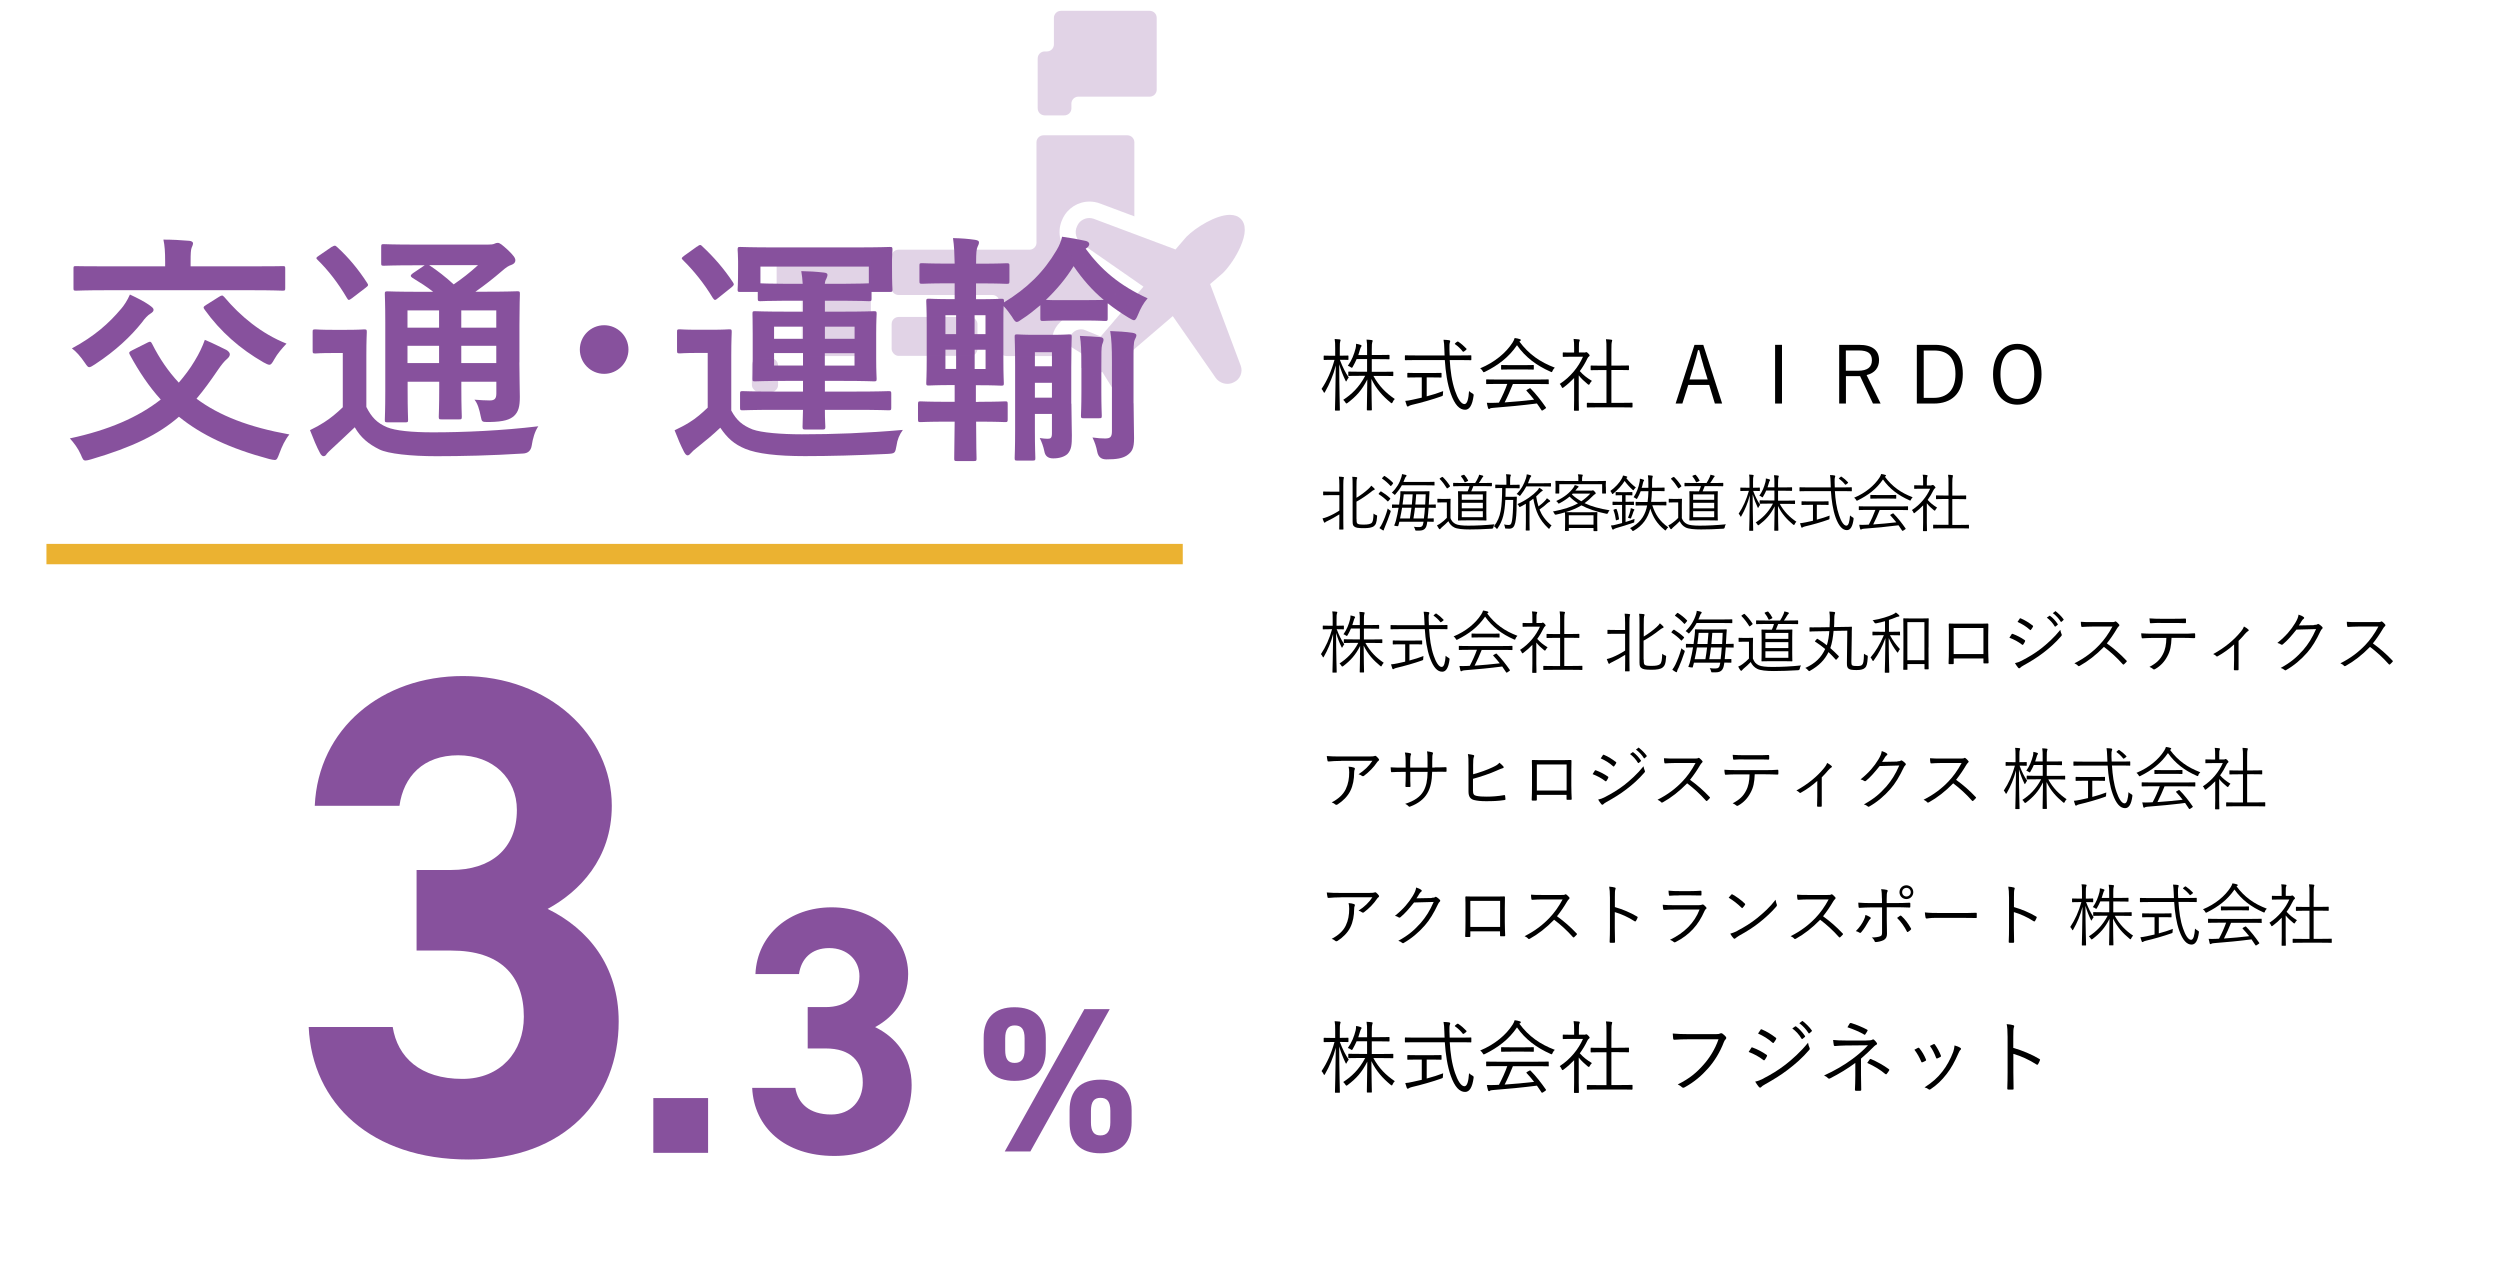 <?xml version="1.0" encoding="UTF-8"?>
<svg id="b" data-name="レイヤー 1" xmlns="http://www.w3.org/2000/svg" width="330.01" height="170" viewBox="0 0 330.01 170">
  <defs>
    <style>
      .c {
        fill: #87519d;
      }

      .d {
        fill: #fff;
      }

      .e {
        fill: none;
        stroke: #ebb231;
        stroke-miterlimit: 10;
        stroke-width: 2.69px;
      }

      .f {
        opacity: .25;
      }
    </style>
  </defs>
  <rect class="d" width="330.01" height="170"/>
  <g>
    <path d="M176.87,47.51c.38.99.74,1.7,1.17,2.32-.08.09-.19.25-.26.4-.04.08-.06.13-.09.13-.02,0-.05-.05-.09-.14-.29-.6-.58-1.32-.82-2.13.01,3.26.09,5.89.09,6.03,0,.07-.01.08-.08.08h-.49c-.07,0-.08-.01-.08-.08,0-.15.08-2.79.11-5.88-.33,1.31-.84,2.48-1.42,3.49-.04.07-.07.12-.11.12-.02,0-.05-.04-.09-.13-.08-.15-.17-.29-.26-.38.74-1.1,1.3-2.36,1.71-3.84h-.36c-.73,0-.94.02-.99.02-.07,0-.08-.01-.08-.08v-.41c0-.08.01-.09.08-.09.05,0,.26.02.99.02h.45v-.97c0-.61-.01-.92-.07-1.24.26.01.44.02.66.05.07.01.12.05.12.09,0,.07-.02.13-.05.2-.04.12-.05.29-.05.88v.98h.06c.74,0,.94-.02,1-.02.07,0,.08.01.08.09v.41c0,.07-.01.08-.08.08-.06,0-.26-.02-1-.02h-.02ZM181.28,49.6c.75,1.37,1.68,2.29,2.84,3.07-.12.1-.2.23-.29.42-.04.1-.07.14-.12.14-.03,0-.07-.03-.15-.09-1.01-.83-1.9-1.79-2.53-3.12.01,1.99.06,3.9.06,4.07,0,.07-.01.08-.08.08h-.5c-.07,0-.08-.01-.08-.08,0-.17.04-2.05.06-4-.7,1.41-1.49,2.26-2.61,3.1-.07.05-.12.07-.15.07-.04,0-.06-.04-.13-.13-.09-.15-.19-.26-.29-.35,1.08-.7,2.09-1.63,2.9-3.17h-.71c-1.04,0-1.39.02-1.44.02-.07,0-.08-.01-.08-.09v-.42c0-.06.01-.07.08-.07.05,0,.4.02,1.44.02h.96v-1.67h-1.38c-.14.34-.32.67-.5,1-.05.1-.08.15-.13.15s-.08-.03-.16-.08c-.12-.08-.23-.15-.37-.18.54-.76.82-1.5,1.03-2.32.02-.12.07-.34.06-.59.22.04.43.08.6.15.06.02.12.06.12.12s-.02.08-.07.15c-.05.06-.07.14-.13.32-.06.23-.14.48-.23.75h1.16v-.69c0-.71,0-.91-.07-1.35.26.01.47.03.67.06.08.01.14.04.14.08,0,.08-.04.14-.06.21-.04.13-.06.32-.06.98v.7h.98c.92,0,1.22-.02,1.28-.02.07,0,.08.01.08.08v.43c0,.07-.01.08-.08.08-.06,0-.36-.02-1.28-.02h-.98v1.67h1.32c1.04,0,1.39-.02,1.44-.02.07,0,.08.01.08.07v.42c0,.08-.01.09-.08.09-.05,0-.4-.02-1.44-.02h-1.1Z"/>
    <path d="M191.37,47.52c.09,1.44.27,2.82.7,4.06.34.99.78,1.76,1.24,1.76.38,0,.54-.71.61-1.72.11.11.27.22.4.29.2.12.22.13.2.33-.17,1.25-.54,1.85-1.12,1.85-.73,0-1.36-.63-1.89-2.12-.46-1.28-.68-2.85-.79-4.44h-3.78c-1.02,0-1.36.02-1.41.02-.07,0-.08-.01-.08-.08v-.49c0-.07.01-.08.08-.08.05,0,.39.02,1.41.02h3.75c-.02-.26-.02-.52-.03-.78-.02-.67-.04-.91-.11-1.29.32.01.53.03.74.06.07.01.14.06.14.12,0,.07-.03.13-.05.2-.04.12-.07.3-.05.88,0,.27.02.55.03.81h1.37c1.01,0,1.36-.02,1.41-.02.07,0,.08.01.08.08v.49c0,.07-.01.08-.08.08-.05,0-.4-.02-1.41-.02h-1.35ZM188.33,52.32c.76-.2,1.53-.44,2.17-.69-.02.13-.03.27-.03.4,0,.21-.01.22-.21.29-1.04.38-2.77.87-3.87,1.12-.25.06-.34.11-.41.16-.05.03-.11.07-.16.07-.04,0-.08-.04-.12-.12-.06-.16-.14-.41-.2-.63.28-.02.58-.07.97-.16l1.21-.27v-2.67h-.56c-.92,0-1.22.02-1.27.02-.07,0-.08-.01-.08-.08v-.44c0-.08.01-.1.08-.1.05,0,.35.02,1.27.02h1.83c.91,0,1.21-.02,1.26-.02.07,0,.08.01.08.1v.44c0,.07-.01.08-.08.08-.05,0-.35-.02-1.26-.02h-.62v2.49ZM192.31,45.14c.09-.08.13-.08.2-.03.4.27.7.54,1.06.91.04.05.05.08-.06.18l-.22.17c-.13.09-.15.09-.21.02-.28-.37-.62-.68-1-.95-.06-.04-.06-.07.04-.16l.19-.15Z"/>
    <path d="M204.95,48.95c-.06.12-.08.17-.14.17-.03,0-.07-.02-.15-.06-1.83-.81-3.32-1.92-4.41-3.49-1.09,1.6-2.5,2.65-4.23,3.51-.07.04-.13.06-.16.06-.05,0-.07-.04-.14-.16-.08-.14-.18-.25-.33-.36,1.9-.79,3.42-2.05,4.28-3.41.15-.25.21-.38.27-.59.24.03.46.07.66.14.11.03.15.06.15.13,0,.04-.01.08-.07.12-.05.02-.08.05-.12.07,1.26,1.69,2.73,2.71,4.68,3.45-.14.14-.22.25-.3.42ZM204.46,50.63c0,.07-.01.08-.08.08-.06,0-.4-.02-1.45-.02h-3.22c-.32.79-.67,1.61-1.09,2.43,1.26-.08,2.68-.22,3.89-.36-.3-.39-.63-.77-.99-1.16-.06-.06-.04-.09.06-.15l.3-.17c.08-.04.12-.04.16,0,.77.78,1.41,1.62,2.02,2.49.04.05.04.09-.05.16l-.33.22c-.05.03-.09.05-.12.05-.03,0-.05-.02-.08-.06-.2-.3-.39-.6-.6-.88-1.85.24-3.95.44-5.79.58-.21.02-.35.04-.4.09-.04.04-.08.06-.14.06-.06,0-.09-.05-.12-.12-.06-.21-.12-.46-.16-.7.33.02.68.02,1.15,0,.15,0,.29-.01.45-.02.45-.85.82-1.68,1.1-2.47h-1.26c-1.04,0-1.39.02-1.44.02-.08,0-.09-.01-.09-.08v-.46c0-.07.01-.08.09-.08.05,0,.4.02,1.44.02h5.2c1.05,0,1.39-.02,1.45-.02.07,0,.08.01.08.08v.46ZM202.47,48.71c0,.07-.01.08-.08.08-.05,0-.35-.02-1.23-.02h-1.7c-.88,0-1.18.02-1.23.02-.07,0-.08-.01-.08-.08v-.45c0-.07.01-.08.08-.08.05,0,.35.02,1.23.02h1.7c.88,0,1.18-.02,1.23-.02.07,0,.08.01.08.08v.45Z"/>
    <path d="M209.12,46.54c.11,0,.15-.01.19-.04.03-.01.06-.02.09-.02.05,0,.13.04.26.18.13.14.18.21.18.25,0,.05-.02.08-.08.14-.07.05-.13.09-.21.25-.29.61-.63,1.18-1.01,1.69.46.52.91.87,1.6,1.29-.11.09-.22.25-.29.39-.04.08-.07.12-.12.12-.03,0-.07-.02-.14-.07-.44-.36-.86-.75-1.19-1.17v3.28c0,.84.02,1.26.02,1.31,0,.07-.01.08-.08.08h-.49c-.07,0-.08-.01-.08-.08,0-.05.02-.47.02-1.31v-2.93c-.42.44-.87.85-1.38,1.23-.07.05-.12.08-.16.08s-.06-.04-.11-.14c-.07-.17-.16-.3-.25-.39,1.43-.92,2.49-2.26,3.07-3.59h-1.52c-.78,0-1.02.02-1.07.02-.07,0-.08-.01-.08-.08v-.43c0-.07.01-.08.08-.08.05,0,.29.02,1.07.02h.35v-.61c0-.58-.01-.88-.07-1.19.26.01.46.03.68.06.08.01.14.05.14.08,0,.08-.03.13-.06.2-.05.12-.06.29-.06.82v.63h.71ZM215.49,53.71c0,.07-.01.08-.08.08-.05,0-.4-.02-1.44-.02h-2.97c-1.03,0-1.39.02-1.44.02-.08,0-.09-.01-.09-.08v-.46c0-.07.01-.08.09-.08.05,0,.41.02,1.44.02h1.06v-4.34h-.66c-.97,0-1.29.02-1.35.02-.07,0-.08-.01-.08-.08v-.46c0-.07.01-.08.08-.08.05,0,.38.02,1.35.02h.66v-2.05c0-.75,0-1.03-.07-1.44.27.01.5.03.7.06.07.01.13.04.13.08,0,.05-.02.1-.04.18-.05.16-.07.39-.07,1.09v2.07h.89c.97,0,1.29-.02,1.35-.02.07,0,.08.01.08.08v.46c0,.07-.01.08-.08.08-.05,0-.38-.02-1.35-.02h-.89v4.34h1.27c1.04,0,1.39-.02,1.44-.02.07,0,.08.01.08.08v.46Z"/>
    <path d="M227.33,53.27h-.96l-.75-2.46h-2.76l-.78,2.46h-.89l2.49-7.75h1.16l2.49,7.75ZM224.85,48.21c-.2-.65-.36-1.25-.55-1.99h-.16c-.18.74-.34,1.32-.54,1.98l-.57,1.89h2.39l-.58-1.88Z"/>
    <path d="M235.23,53.27h-.91v-7.75h.91v7.75Z"/>
    <path d="M245.38,45.52c1.83,0,2.66.75,2.66,2.03,0,.96-.55,1.7-1.64,1.96l1.85,3.76h-1.01l-1.7-3.62h-1.87v3.62h-.89v-7.75h2.61ZM243.66,48.94h1.6c1.29,0,1.84-.5,1.84-1.38s-.48-1.3-1.78-1.3h-1.66v2.68Z"/>
    <path d="M255.43,45.52c2.28,0,3.67,1.23,3.67,3.84s-1.53,3.91-3.82,3.91h-2.25v-7.75h2.4ZM253.95,52.52h1.3c1.72,0,2.88-.97,2.88-3.15s-1.06-3.1-2.8-3.1h-1.39v6.25Z"/>
    <path d="M269.49,49.39c0,2.54-1.35,4.03-3.2,4.03s-3.2-1.46-3.2-4,1.36-4.03,3.2-4.03,3.2,1.45,3.2,4.01ZM264.07,49.4c0,2.13.91,3.26,2.23,3.26s2.23-1.12,2.23-3.26-.9-3.26-2.23-3.26-2.23,1.11-2.23,3.26Z"/>
    <path d="M176.8,64.06c0-.59-.02-.82-.06-1.14.21,0,.4.02.57.05.06,0,.1.04.1.07,0,.04-.02.08-.04.14-.03.1-.05.31-.05.85v4.47c0,.89.02,1.29.02,1.33,0,.06,0,.07-.07.07h-.42c-.06,0-.07,0-.07-.07,0-.05.02-.44.02-1.33v-.6c-.55.35-1.12.66-1.56.87-.16.08-.26.12-.28.16-.02.03-.07.07-.1.07s-.06-.02-.08-.07c-.07-.13-.14-.32-.2-.5.2-.04.36-.09.67-.21.53-.22,1.01-.47,1.55-.82v-2.04h-1.1c-.71,0-.92.02-.97.02-.06,0-.07,0-.07-.07v-.36c0-.06,0-.07.07-.07.05,0,.26.02.97.02h1.1v-.83ZM179.07,68.48c0,.44.02.57.14.65.11.07.26.12.82.12.52,0,.83-.07,1.01-.2.19-.16.25-.5.27-1.26.11.09.21.15.34.2.14.05.15.05.13.21-.05.87-.21,1.09-.43,1.26-.24.19-.73.26-1.29.26-.8,0-1.07-.05-1.28-.21-.15-.11-.23-.23-.23-.66v-4.61c0-.61,0-1.04-.05-1.3.2,0,.38.02.54.04.07,0,.12.04.12.1,0,.07-.03.09-.06.15-.02.07-.04.31-.04,1.02v1.46c.59-.36,1.17-.8,1.55-1.15.17-.16.32-.31.4-.45.16.12.27.23.4.36.05.05.06.09.06.13,0,.03-.05.07-.11.08-.11.03-.2.1-.45.31-.5.39-1.16.85-1.85,1.23v2.28Z"/>
    <path d="M182.2,64.92c.05-.07.08-.07.13-.04.4.24.81.54,1.17.88.04.04.04.06,0,.12l-.2.23c-.08.1-.09.11-.14.06-.34-.35-.77-.69-1.14-.92-.06-.03-.05-.05,0-.12l.17-.21ZM182.82,69.55c-.08.17-.13.3-.14.37,0,.05-.03.1-.07.1s-.07-.02-.12-.05c-.14-.08-.25-.15-.4-.26.16-.2.25-.36.37-.61.25-.51.51-1.16.73-1.98.08.11.17.17.29.24.12.07.12.08.07.25-.22.69-.5,1.37-.74,1.95ZM182.66,62.88c.06-.07.08-.07.13-.04.39.25.76.55,1.08.88.04.05.04.08-.02.16l-.18.22c-.07.07-.08.08-.13.03-.33-.36-.74-.73-1.08-.94-.05-.03-.05-.05.02-.12l.18-.19ZM189.37,64.01c0,.06,0,.07-.07.07-.04,0-.31-.02-1.11-.02h-3.14c-.22.41-.5.79-.84,1.18-.05.06-.07.08-.1.08-.03,0-.06-.03-.12-.09-.08-.08-.17-.14-.26-.19.61-.59,1.03-1.28,1.26-2.06.05-.15.07-.28.08-.4.19.03.37.07.5.11.06.02.1.05.1.09,0,.05-.02.08-.06.12-.05.05-.11.12-.16.26-.06.16-.12.31-.19.46h2.92c.8,0,1.07-.02,1.11-.02.06,0,.07,0,.07.07v.34ZM189.54,66.97c0,.06,0,.07-.07.07-.03,0-.27,0-.89-.02-.03.5-.08.97-.13,1.42.51,0,.71-.02.74-.02.06,0,.07,0,.07.07v.32c0,.06,0,.07-.07.07-.03,0-.25,0-.79-.02-.02.08-.02.16-.03.24-.09.61-.34.94-1.01.94-.17,0-.3,0-.41,0-.11,0-.12,0-.16-.17-.03-.12-.08-.23-.16-.33.25.03.51.04.71.04.33,0,.49-.13.55-.58l.02-.13h-3.19c-.04.17-.09.35-.14.52-.02.08-.03.09-.29.05-.26-.04-.26-.04-.23-.13.09-.21.15-.39.21-.6.14-.55.26-1.11.35-1.68-.54,0-.76.02-.8.02-.06,0-.07,0-.07-.07v-.33s0-.06.07-.06c.04,0,.27.02.87.02.06-.37.1-.74.14-1.11.02-.19.03-.39.02-.59,0-.06.02-.07.07-.07.05,0,.3.02,1.04.02h1.63c.75,0,1-.02,1.04-.02.06,0,.07.02.07.07-.02.21-.03.44-.04.65-.02.36-.03.7-.06,1.05.59,0,.83-.02.86-.02.07,0,.07,0,.07.06v.33ZM185.08,67.02c-.07.46-.17.94-.27,1.42h1.3c.08-.47.15-.95.21-1.42h-1.24ZM185.3,65.25c-.04.45-.09.9-.16,1.35h1.23c.04-.45.08-.89.11-1.35h-1.18ZM186.78,67.02c-.05.48-.12.95-.2,1.42h1.38c.06-.43.1-.92.14-1.42h-1.32ZM186.94,65.25c-.02.45-.07.9-.11,1.35h1.3c.02-.46.05-.92.07-1.35h-1.26Z"/>
    <path d="M191.45,68.36c.16.41.35.64.72.82.29.14.86.21,1.64.21,1.06,0,2.25-.06,3.47-.18-.08.11-.13.26-.15.4q-.03.17-.2.18c-1.07.07-2.09.1-2.92.1-.91,0-1.66-.07-2.03-.26-.37-.18-.62-.47-.79-.83-.26.29-.57.55-.88.82-.09.08-.13.12-.16.17-.03.05-.07.07-.1.07s-.06-.02-.1-.07c-.09-.12-.19-.3-.26-.45.19-.07.36-.17.52-.3.26-.19.54-.42.78-.68v-2.04h-.61c-.43,0-.54.02-.57.02-.07,0-.07,0-.07-.07v-.36c0-.06,0-.07.07-.07.03,0,.14.02.57.02h.45c.43,0,.55-.02.59-.02.06,0,.07,0,.07.07,0,.04-.02.26-.02.77v1.68ZM190.32,63c.08-.06.09-.07.14-.02.34.33.65.71.94,1.16.03.05.02.06-.06.12l-.21.16c-.1.07-.12.07-.16,0-.26-.42-.59-.87-.91-1.18-.05-.04-.04-.06.05-.12l.2-.14ZM196.92,64.12c0,.07,0,.07-.07.07-.05,0-.33-.02-1.16-.02h-1.2c-.09.23-.18.47-.28.69h.9c.74,0,1-.02,1.04-.02.06,0,.07,0,.07.07,0,.04-.02.27-.02.92v1.9c0,.64.02.87.02.91,0,.06,0,.07-.07.07-.04,0-.3-.02-1.04-.02h-1.54c-.73,0-1,.02-1.04.02-.06,0-.07,0-.07-.07,0-.04.02-.26.02-.91v-1.9c0-.64-.02-.87-.02-.92,0-.06,0-.07.07-.07.04,0,.31.02,1.04.02h.16c.11-.22.19-.45.26-.69h-.92c-.86,0-1.14.02-1.18.02-.06,0-.07,0-.07-.07v-.31c0-.07,0-.07.07-.07.04,0,.32.02,1.18.02h1.66c.16-.25.28-.47.4-.74.05-.11.09-.21.12-.36.16.03.32.07.47.12.05.02.08.05.08.09,0,.05-.03.07-.07.11-.04.03-.08.1-.12.17-.09.16-.24.4-.4.61h.5c.83,0,1.11-.02,1.16-.02.06,0,.07,0,.07.07v.31ZM193.16,62.69c.07-.02.1-.03.14,0,.16.17.36.45.49.71.03.06,0,.07-.06.11l-.25.12c-.11.05-.12.06-.15,0-.11-.25-.26-.5-.46-.74-.04-.05-.03-.08.07-.12l.22-.08ZM195.74,65.26h-2.78v.72h2.78v-.72ZM195.74,66.37h-2.78v.73h2.78v-.73ZM195.74,67.48h-2.78v.79h2.78v-.79Z"/>
    <path d="M200.59,64.39c0,.07,0,.07-.07.07-.05,0-.26-.02-.94-.02h-.83l-.02,1.14h.9c.39,0,.48-.02.53-.02.06,0,.07.02.07.07-.02.26-.02.53-.03.98,0,1.13-.07,1.87-.18,2.38-.12.54-.33.8-.8.8-.15,0-.26,0-.42-.02-.12,0-.12,0-.14-.16-.02-.14-.07-.29-.12-.38.22.05.41.07.63.07.3,0,.36-.24.43-.64.07-.46.14-1.22.15-2.67h-1.04c-.09,1.68-.31,2.7-1,3.72-.04.07-.07.1-.11.1-.02,0-.06-.03-.1-.08-.09-.12-.18-.2-.29-.26.94-1.21,1.06-2.51,1.08-5.05-.6,0-.81.02-.84.02-.06,0-.07,0-.07-.07v-.33c0-.06,0-.07.07-.07.04,0,.26.02.93.02h.47v-.54c0-.43,0-.64-.06-.85.2,0,.35.02.54.04.07,0,.11.03.11.07,0,.07-.02.1-.05.16-.03.07-.05.21-.05.59v.54h.25c.68,0,.89-.02.94-.02.06,0,.07,0,.07.07v.33ZM204.73,64.16c0,.06,0,.07-.07.07-.04,0-.27-.02-.97-.02h-2.21c-.19.36-.43.74-.75,1.15-.06.07-.08.1-.12.1-.02,0-.06-.02-.12-.08-.1-.08-.19-.13-.29-.17.68-.69.99-1.35,1.23-2.06.07-.23.09-.38.11-.54.19.03.33.07.48.12.07.02.11.06.11.1s-.02.07-.07.12c-.06.05-.1.17-.17.34-.06.16-.12.33-.19.5h2c.69,0,.92-.02.97-.02.06,0,.07,0,.07.07v.35ZM201.44,66.49c-.23.13-.47.26-.71.39-.06.03-.09.05-.12.05-.04,0-.07-.04-.11-.13-.06-.12-.12-.2-.19-.26,1.1-.47,2.06-1.18,2.61-1.77.09-.11.2-.25.26-.39.18.11.3.18.4.27.05.04.07.07.07.1s-.04.07-.11.09c-.07.02-.18.14-.34.29-.13.13-.27.26-.42.4.08.47.17.91.3,1.32.33-.25.64-.5.88-.77.09-.09.17-.19.24-.31.15.1.26.18.36.27.06.05.07.07.07.12s-.04.07-.1.09c-.07.02-.14.07-.29.19-.3.28-.61.54-1.02.82.31.77.77,1.44,1.59,2.11-.08.07-.18.19-.25.34-.03.07-.06.1-.08.1s-.05-.02-.1-.07c-1.25-1.2-1.66-2.25-1.98-3.91-.16.12-.32.25-.5.36v2.72c0,.71.02,1.01.02,1.05,0,.06,0,.07-.07.07h-.38c-.06,0-.07,0-.07-.07,0-.04.02-.34.02-1.05v-2.41Z"/>
    <path d="M210,64.77c.11,0,.16-.02.2-.03.03-.02.05-.02.07-.02.05,0,.1.03.23.17.11.12.14.17.14.22s-.02.09-.08.12c-.07.02-.13.07-.25.19-.39.4-.75.72-1.14,1,.91.44,2.01.73,3.3.94-.1.11-.16.21-.21.35q-.06.14-.21.11c-1.34-.28-2.41-.64-3.3-1.11-.57.35-1.23.64-2.07.89.08,0,.36.02,1.06.02h1.95c.78,0,1.05-.02,1.1-.02.06,0,.07,0,.07.06s-.02.23-.02.64v.69c0,.81.02,1.02.02,1.06,0,.05,0,.06-.07.06h-.37c-.06,0-.07,0-.07-.06v-.35h-3.26v.33s0,.06-.07.06h-.37c-.06,0-.07,0-.07-.06,0-.04.02-.26.02-1.05v-.62c0-.48-.02-.66-.02-.71v-.02c-.35.11-.73.21-1.15.3q-.17.04-.23-.1c-.06-.12-.13-.24-.21-.31,1.4-.27,2.44-.59,3.31-1.08-.41-.26-.78-.55-1.11-.89-.35.3-.77.59-1.3.87-.07.03-.1.06-.13.06s-.05-.03-.09-.09c-.07-.12-.17-.2-.25-.25,1.14-.54,1.77-1.09,2.25-1.73.07-.09.16-.24.21-.38.16.04.29.08.43.14.05.02.07.04.07.08s-.04.07-.08.11c-.06.04-.11.1-.17.18-.06.07-.12.15-.18.22h2.05ZM211.98,64.23c0,.7.02.81.02.85,0,.06,0,.07-.07.07h-.37c-.06,0-.07,0-.07-.07v-1.16h-5.66v1.16c0,.06,0,.07-.07.07h-.37c-.06,0-.07,0-.07-.07,0-.05.02-.15.02-.85v-.26c0-.26-.02-.38-.02-.43,0-.06,0-.07.07-.07.04,0,.33.02,1.14.02h1.82v-.32c0-.2,0-.36-.06-.56.18,0,.38.02.54.04.07,0,.1.03.1.07,0,.06-.02.1-.05.16-.02.07-.04.16-.04.32v.3h1.94c.82,0,1.1-.02,1.14-.02.06,0,.07,0,.07.07,0,.04-.02.16-.02.37v.31ZM210.35,68.02h-3.26v1.24h3.26v-1.24ZM207.6,65.16l-.1.11c.36.35.78.64,1.24.9.42-.28.81-.61,1.19-1.01h-2.33Z"/>
    <path d="M214.68,63.11c.36.47.73.83,1.26,1.25-.07.06-.18.16-.23.24-.05.08-.07.12-.1.12-.03,0-.07-.03-.12-.08-.38-.34-.76-.76-1.03-1.15-.36.59-.9,1.16-1.49,1.66-.06.04-.09.07-.12.07-.03,0-.06-.04-.09-.12-.04-.1-.12-.22-.19-.29.64-.46,1.2-1.06,1.5-1.61.12-.21.16-.33.17-.43.16.02.34.07.49.12.05.02.08.05.08.07,0,.03-.02.07-.07.1l-.07.06ZM214.6,68.9c.4-.12.8-.26,1.16-.4-.02.1-.03.2-.03.31,0,.17,0,.16-.17.21-.66.23-1.54.5-2.24.7-.17.05-.26.12-.3.15-.02.02-.07.04-.11.04s-.07-.03-.1-.09c-.05-.11-.12-.31-.16-.45.21,0,.45-.06.76-.14.21-.05.45-.12.71-.19v-2.39h-.33c-.62,0-.81.02-.86.02-.06,0-.07,0-.07-.07v-.31c0-.06,0-.07.07-.07.05,0,.24.02.86.02h.33v-.87h-.07c-.52,0-.66.02-.71.02-.06,0-.07,0-.07-.07v-.3c0-.06,0-.07.07-.07.05,0,.19.02.71.02h.65c.52,0,.67-.02.71-.02.06,0,.07,0,.07.07v.3c0,.06,0,.07-.07.07-.04,0-.19-.02-.71-.02h-.12v.87h.18c.62,0,.81-.02.86-.02.06,0,.07,0,.07.07v.31c0,.06,0,.07-.07.07-.05,0-.24-.02-.86-.02h-.18v2.25ZM213.28,67.19c.07-.02.09-.03.12.03.17.42.26.82.32,1.27,0,.06,0,.07-.1.11l-.21.07c-.08.03-.1.02-.11-.04-.06-.47-.15-.85-.31-1.27-.02-.06,0-.07.07-.1l.21-.07ZM215.71,67.38s-.07.08-.1.18c-.07.24-.16.47-.28.77-.06.14-.07.14-.21.08-.06-.02-.15-.06-.22-.07.17-.4.26-.67.33-.98.02-.08.03-.17.04-.28.15.04.31.09.41.14.06.02.07.04.07.07s-.02.06-.05.08ZM218.11,66.7c.39,1.2.97,2.11,2.11,2.91-.1.07-.2.17-.27.3-.04.07-.07.11-.1.11s-.07-.02-.12-.07c-1.02-.83-1.52-1.68-1.88-2.81-.34,1.28-1.02,2.24-2.18,2.91-.06.03-.09.05-.12.05-.04,0-.07-.03-.12-.12-.07-.11-.17-.21-.26-.26,1.19-.6,1.85-1.42,2.17-2.6.03-.12.06-.26.09-.4h-.39c-.77,0-1.02.02-1.06.02-.06,0-.07,0-.07-.07v-.35c0-.06,0-.07.07-.07.03,0,.29.02,1.06.02h.45c.06-.42.09-.9.11-1.43h-1.02c-.12.31-.26.62-.44.92-.03.07-.06.11-.09.11-.02,0-.06-.02-.12-.07-.08-.07-.18-.12-.29-.16.42-.61.66-1.3.8-2.05.02-.09.04-.29.03-.4.17.03.36.08.46.12.07.02.1.05.1.09s-.03.07-.06.11c-.04.05-.07.16-.1.28-.04.2-.09.4-.16.6h.88c0-.21,0-.42,0-.64,0-.5-.02-.76-.06-1.01.18,0,.36.02.55.05.07,0,.09.04.09.08,0,.07-.02.11-.04.16-.03.08-.05.27-.05.7,0,.21,0,.44,0,.65h.62c.69,0,.91-.02.96-.02.06,0,.07,0,.07.07v.34c0,.06,0,.07-.07.07-.05,0-.27-.02-.96-.02h-.64c-.02.5-.05,1-.1,1.43h.87c.78,0,1.03-.02,1.07-.02.06,0,.07,0,.07.07v.35c0,.06,0,.07-.07.07-.04,0-.3-.02-1.07-.02h-.76Z"/>
    <path d="M221.99,68.36c.16.41.35.64.72.82.29.14.86.21,1.64.21,1.06,0,2.25-.06,3.47-.18-.08.11-.13.26-.15.4q-.03.17-.2.18c-1.07.07-2.09.1-2.92.1-.91,0-1.66-.07-2.03-.26-.37-.18-.62-.47-.79-.83-.26.29-.57.55-.88.82-.09.08-.13.12-.16.17-.03.05-.07.07-.1.07s-.06-.02-.1-.07c-.09-.12-.19-.3-.26-.45.19-.07.36-.17.52-.3.26-.19.55-.42.78-.68v-2.04h-.61c-.43,0-.54.02-.57.02-.07,0-.07,0-.07-.07v-.36c0-.06,0-.07.07-.07.03,0,.14.02.57.02h.45c.43,0,.55-.02.59-.02.06,0,.07,0,.07.07,0,.04-.02.26-.02.77v1.68ZM220.86,63c.08-.06.09-.07.14-.02.34.33.65.71.94,1.16.03.05.02.06-.06.12l-.21.16c-.1.07-.12.07-.16,0-.26-.42-.59-.87-.91-1.18-.05-.04-.04-.06.05-.12l.2-.14ZM227.46,64.12c0,.07,0,.07-.07.07-.05,0-.33-.02-1.16-.02h-1.2c-.09.23-.18.47-.28.69h.9c.74,0,1-.02,1.04-.02.06,0,.07,0,.07.07,0,.04-.02.27-.02.92v1.9c0,.64.02.87.02.91,0,.06,0,.07-.07.07-.04,0-.3-.02-1.04-.02h-1.54c-.73,0-1,.02-1.04.02-.06,0-.07,0-.07-.07,0-.04.02-.26.02-.91v-1.9c0-.64-.02-.87-.02-.92,0-.06,0-.07.07-.07.04,0,.31.02,1.04.02h.16c.11-.22.19-.45.26-.69h-.92c-.86,0-1.14.02-1.18.02-.06,0-.07,0-.07-.07v-.31c0-.07,0-.07.07-.07.04,0,.32.02,1.18.02h1.66c.16-.25.28-.47.4-.74.05-.11.09-.21.12-.36.16.03.32.07.47.12.05.02.08.05.08.09,0,.05-.03.07-.07.11-.04.03-.08.1-.12.17-.09.16-.24.4-.4.61h.5c.83,0,1.11-.02,1.16-.02.06,0,.07,0,.07.07v.31ZM223.71,62.69c.07-.02.1-.03.14,0,.16.17.36.45.49.71.03.06,0,.07-.06.11l-.25.12c-.11.05-.12.06-.15,0-.11-.25-.26-.5-.46-.74-.04-.05-.03-.08.07-.12l.22-.08ZM226.28,65.26h-2.78v.72h2.78v-.72ZM226.28,66.37h-2.78v.73h2.78v-.73ZM226.28,67.48h-2.78v.79h2.78v-.79Z"/>
    <path d="M231.43,64.82c.3.78.58,1.34.92,1.82-.07.07-.15.2-.21.31-.03.07-.05.1-.07.1-.02,0-.04-.04-.07-.11-.23-.47-.45-1.04-.64-1.68,0,2.56.07,4.62.07,4.74,0,.06,0,.07-.07.07h-.39c-.06,0-.07,0-.07-.07,0-.12.07-2.19.08-4.62-.26,1.03-.66,1.95-1.11,2.74-.03.06-.06.09-.08.09-.02,0-.04-.03-.07-.1-.07-.12-.13-.23-.21-.3.58-.87,1.02-1.85,1.35-3.01h-.28c-.57,0-.74.02-.78.02-.06,0-.07,0-.07-.07v-.32c0-.07,0-.07.07-.07.04,0,.21.02.78.02h.36v-.76c0-.48,0-.73-.06-.97.21,0,.35.02.52.04.06,0,.09.04.09.07,0,.06-.02.1-.04.16-.03.09-.04.23-.04.69v.77h.05c.58,0,.73-.02.78-.02.06,0,.07,0,.07.07v.32c0,.06,0,.07-.07.07-.05,0-.21-.02-.78-.02h-.02ZM234.9,66.46c.59,1.07,1.32,1.8,2.23,2.41-.09.08-.16.18-.23.33-.03.07-.06.11-.09.11-.02,0-.06-.02-.12-.07-.79-.65-1.49-1.4-1.99-2.45,0,1.56.05,3.06.05,3.2,0,.06,0,.07-.07.07h-.4c-.06,0-.07,0-.07-.07,0-.13.03-1.61.05-3.15-.55,1.11-1.17,1.77-2.05,2.44-.06.04-.09.06-.12.06-.03,0-.05-.03-.1-.1-.07-.12-.15-.21-.23-.27.85-.55,1.64-1.28,2.28-2.49h-.56c-.82,0-1.09.02-1.13.02-.06,0-.07,0-.07-.07v-.33s0-.06.07-.06c.04,0,.31.02,1.13.02h.75v-1.31h-1.08c-.11.26-.25.53-.4.78-.04.07-.07.12-.1.12s-.07-.02-.12-.07c-.09-.07-.18-.12-.29-.14.42-.59.64-1.18.81-1.82.02-.09.06-.26.05-.46.17.03.34.07.47.12.05.02.09.05.09.09s-.02.07-.06.12c-.04.05-.06.11-.1.25-.05.18-.11.38-.18.59h.91v-.54c0-.56,0-.72-.06-1.06.21,0,.37.02.53.05.07,0,.11.03.11.07,0,.07-.03.11-.05.17-.03.1-.05.25-.05.77v.55h.77c.73,0,.96-.02,1.01-.02.06,0,.07,0,.07.07v.34c0,.06,0,.07-.07.07-.05,0-.28-.02-1.01-.02h-.77v1.31h1.04c.82,0,1.09-.02,1.13-.02.06,0,.07,0,.07.06v.33c0,.07,0,.07-.07.07-.04,0-.31-.02-1.13-.02h-.87Z"/>
    <path d="M242.21,64.82c.07,1.13.21,2.21.55,3.19.26.78.61,1.38.97,1.38.3,0,.42-.56.48-1.35.08.08.21.17.31.23.16.09.17.1.16.26-.13.98-.42,1.45-.88,1.45-.57,0-1.06-.5-1.49-1.67-.36-1.01-.54-2.24-.62-3.48h-2.97c-.8,0-1.07.02-1.11.02-.06,0-.07,0-.07-.07v-.39c0-.06,0-.07.07-.07.04,0,.31.02,1.11.02h2.95c-.02-.21-.02-.4-.02-.61-.02-.53-.03-.72-.08-1.02.25,0,.41.02.58.05.06,0,.11.05.11.09,0,.06-.02.1-.04.16-.03.09-.06.24-.04.69,0,.21.02.43.02.64h1.07c.79,0,1.06-.02,1.11-.02.06,0,.07,0,.07.07v.39c0,.06,0,.07-.07.07-.04,0-.31-.02-1.11-.02h-1.06ZM239.82,68.6c.59-.16,1.21-.35,1.7-.54-.02.1-.02.21-.02.31,0,.16,0,.17-.16.23-.82.3-2.18.69-3.04.88-.2.05-.26.08-.32.12-.04.02-.08.06-.12.06-.03,0-.07-.03-.09-.09-.05-.12-.11-.32-.16-.5.22-.02.45-.06.76-.12l.95-.21v-2.1h-.44c-.73,0-.96.02-1,.02-.06,0-.07,0-.07-.07v-.35c0-.07,0-.07.07-.07.04,0,.27.02,1,.02h1.44c.72,0,.95-.02.99-.02.06,0,.07,0,.07.07v.35c0,.06,0,.07-.07.07-.04,0-.27-.02-.99-.02h-.49v1.96ZM242.95,62.96c.07-.07.1-.07.16-.02.31.21.55.42.83.72.03.04.04.07-.05.14l-.17.13c-.1.07-.12.07-.17.02-.22-.29-.49-.54-.78-.74-.05-.03-.05-.06.03-.12l.15-.12Z"/>
    <path d="M252.26,65.95c-.05.09-.07.13-.11.13-.02,0-.06-.02-.12-.05-1.44-.64-2.61-1.51-3.47-2.74-.86,1.26-1.96,2.08-3.32,2.76-.06.03-.1.05-.12.05-.04,0-.06-.03-.11-.12-.07-.11-.14-.2-.26-.28,1.49-.62,2.68-1.61,3.36-2.67.12-.2.17-.3.21-.46.19.02.36.06.52.11.08.02.12.05.12.1,0,.03,0,.07-.06.09-.04.02-.07.04-.09.06.99,1.33,2.15,2.13,3.67,2.71-.11.11-.17.2-.24.33ZM251.87,67.27c0,.06,0,.07-.07.07-.05,0-.31-.02-1.14-.02h-2.53c-.25.62-.53,1.26-.86,1.91.99-.07,2.11-.17,3.05-.28-.24-.31-.5-.6-.78-.91-.05-.05-.03-.07.05-.12l.24-.13c.07-.03.09-.03.12,0,.6.61,1.11,1.27,1.59,1.96.03.04.03.07-.04.12l-.26.17s-.07.04-.09.04c-.02,0-.04-.02-.07-.05-.16-.24-.31-.47-.47-.69-1.45.19-3.1.35-4.55.45-.16.02-.27.03-.31.07-.03.03-.07.05-.11.05-.05,0-.07-.04-.09-.09-.05-.16-.09-.36-.12-.55.26.02.54.02.9,0,.12,0,.23,0,.36-.02.36-.67.64-1.32.87-1.94h-.99c-.82,0-1.09.02-1.13.02-.07,0-.07,0-.07-.07v-.36c0-.06,0-.07.07-.07.04,0,.31.02,1.13.02h4.09c.83,0,1.09-.02,1.14-.02.06,0,.07,0,.07.07v.36ZM250.31,65.76c0,.06,0,.07-.07.07-.04,0-.27-.02-.97-.02h-1.34c-.69,0-.92.02-.97.02-.06,0-.07,0-.07-.07v-.36c0-.06,0-.07.07-.07.04,0,.27.02.97.02h1.34c.69,0,.92-.02.97-.02.06,0,.07,0,.07.07v.36Z"/>
    <path d="M254.92,64.06c.08,0,.12,0,.15-.03.02,0,.05-.02.07-.02.04,0,.1.03.21.14.1.11.14.17.14.2,0,.04-.02.07-.07.11-.06.04-.1.07-.17.2-.23.48-.5.92-.79,1.33.36.4.72.69,1.25,1.02-.08.07-.17.2-.23.31-.03.07-.06.09-.09.09-.02,0-.06-.02-.11-.06-.35-.28-.68-.59-.93-.92v2.58c0,.66.02.99.02,1.03,0,.06,0,.07-.07.07h-.39c-.06,0-.07,0-.07-.07,0-.04.02-.37.02-1.03v-2.3c-.33.35-.69.67-1.08.97-.06.04-.09.07-.12.07s-.05-.03-.08-.11c-.06-.13-.12-.24-.2-.31,1.12-.73,1.96-1.77,2.41-2.82h-1.2c-.61,0-.8.02-.84.02-.06,0-.07,0-.07-.07v-.34c0-.06,0-.07.07-.07.04,0,.23.02.84.02h.27v-.48c0-.45,0-.69-.06-.93.21,0,.36.02.54.05.07,0,.11.04.11.07,0,.07-.02.1-.05.16-.04.09-.05.23-.05.64v.5h.56ZM259.92,69.69c0,.06,0,.07-.07.07-.04,0-.31-.02-1.13-.02h-2.34c-.81,0-1.09.02-1.13.02-.07,0-.07,0-.07-.07v-.36c0-.06,0-.07.07-.07.04,0,.32.02,1.13.02h.83v-3.41h-.52c-.76,0-1.02.02-1.06.02-.06,0-.07,0-.07-.07v-.36c0-.06,0-.07.07-.07.04,0,.3.02,1.06.02h.52v-1.61c0-.59,0-.81-.06-1.13.21,0,.4.02.55.05.06,0,.1.03.1.07,0,.04-.02.08-.03.14-.04.12-.06.3-.06.86v1.63h.7c.76,0,1.02-.02,1.06-.02.06,0,.07,0,.07.07v.36c0,.06,0,.07-.07.07-.04,0-.3-.02-1.06-.02h-.7v3.41h1c.82,0,1.09-.02,1.13-.02.06,0,.07,0,.07.07v.36Z"/>
    <path d="M176.45,83.06c.32.85.63,1.46,1,1.99-.07.08-.16.22-.22.34-.04.07-.05.11-.08.11-.02,0-.05-.04-.08-.12-.25-.51-.5-1.13-.7-1.83,0,2.79.08,5.04.08,5.17,0,.06,0,.07-.07.07h-.42c-.06,0-.07,0-.07-.07,0-.13.07-2.38.09-5.03-.28,1.12-.72,2.12-1.22,2.99-.04.06-.06.1-.09.1-.02,0-.05-.04-.08-.11-.07-.13-.14-.25-.22-.32.63-.95,1.12-2.02,1.47-3.29h-.31c-.62,0-.8.02-.85.02-.06,0-.07,0-.07-.07v-.35c0-.07,0-.08.07-.08.05,0,.22.02.85.02h.39v-.83c0-.52,0-.79-.06-1.06.22,0,.38.02.57.04.06,0,.1.04.1.08,0,.06-.02.11-.05.17-.04.1-.05.25-.05.76v.84h.05c.63,0,.8-.02.85-.02.06,0,.07,0,.07.08v.35c0,.06,0,.07-.07.07-.05,0-.22-.02-.85-.02h-.02ZM180.23,84.86c.64,1.17,1.44,1.96,2.43,2.63-.1.09-.17.2-.25.36-.04.08-.06.12-.1.12-.03,0-.06-.03-.13-.08-.86-.71-1.63-1.53-2.17-2.67,0,1.7.05,3.34.05,3.48,0,.06,0,.07-.07.07h-.43c-.06,0-.07,0-.07-.07,0-.14.04-1.76.05-3.43-.6,1.21-1.28,1.93-2.23,2.66-.06.04-.1.06-.13.06-.04,0-.05-.04-.11-.11-.08-.13-.16-.22-.25-.3.93-.6,1.79-1.4,2.48-2.72h-.61c-.89,0-1.19.02-1.23.02-.06,0-.07,0-.07-.08v-.36c0-.05,0-.06.07-.06.05,0,.34.02,1.23.02h.82v-1.43h-1.18c-.12.29-.27.58-.43.85-.05.08-.07.13-.11.13s-.07-.03-.14-.07c-.1-.07-.2-.13-.31-.15.46-.65.7-1.29.88-1.99.02-.1.06-.29.05-.5.19.04.37.07.51.13.05.02.1.05.1.1s-.02.07-.06.13c-.05.05-.06.12-.11.27-.05.2-.12.41-.2.64h.99v-.59c0-.61,0-.78-.06-1.15.22,0,.41.03.58.05.07,0,.12.04.12.07,0,.07-.04.12-.05.18-.04.11-.05.27-.05.84v.6h.84c.79,0,1.04-.02,1.1-.02.06,0,.07,0,.07.07v.37c0,.06,0,.07-.07.07-.05,0-.31-.02-1.1-.02h-.84v1.43h1.13c.89,0,1.19-.02,1.23-.02.06,0,.07,0,.07.06v.36c0,.07,0,.08-.07.08-.05,0-.34-.02-1.23-.02h-.94Z"/>
    <path d="M188.65,83.07c.08,1.23.23,2.41.6,3.47.29.85.67,1.5,1.06,1.5.32,0,.46-.61.52-1.48.09.09.23.19.34.25.17.1.19.11.17.28-.14,1.07-.46,1.58-.96,1.58-.62,0-1.16-.54-1.62-1.82-.4-1.1-.59-2.44-.68-3.8h-3.24c-.87,0-1.16.02-1.21.02-.06,0-.07,0-.07-.07v-.42c0-.06,0-.07.07-.07.04,0,.33.02,1.21.02h3.21c-.02-.22-.02-.44-.03-.67-.02-.58-.04-.78-.09-1.11.27,0,.45.03.63.05.06,0,.12.05.12.1,0,.06-.03.11-.05.17-.04.1-.06.26-.04.76,0,.23.02.47.03.69h1.17c.86,0,1.16-.02,1.21-.02.06,0,.07,0,.07.07v.42c0,.06,0,.07-.07.07-.05,0-.34-.02-1.21-.02h-1.15ZM186.05,87.19c.65-.17,1.31-.38,1.85-.59-.02.11-.03.23-.03.34,0,.18,0,.19-.18.25-.89.32-2.38.75-3.31.96-.22.05-.29.09-.35.13-.05.03-.09.06-.14.06-.04,0-.07-.04-.1-.1-.05-.13-.12-.35-.17-.54.24-.02.5-.06.83-.13l1.04-.23v-2.29h-.48c-.79,0-1.04.02-1.09.02-.06,0-.07,0-.07-.07v-.38c0-.07,0-.08.07-.08.05,0,.3.02,1.09.02h1.57c.78,0,1.04-.02,1.08-.02.06,0,.07,0,.07.08v.38c0,.06,0,.07-.07.07-.04,0-.3-.02-1.08-.02h-.53v2.13ZM189.46,81.04c.08-.07.11-.07.17-.03.34.23.6.46.91.78.04.04.05.07-.05.15l-.19.14c-.11.08-.13.08-.18.02-.24-.31-.53-.58-.85-.81-.05-.04-.05-.06.04-.13l.16-.13Z"/>
    <path d="M200.07,84.3c-.05.1-.07.14-.12.14-.03,0-.06-.02-.13-.05-1.57-.69-2.84-1.65-3.78-2.99-.94,1.37-2.14,2.27-3.62,3.01-.06.04-.11.05-.14.05-.05,0-.06-.04-.12-.14-.07-.12-.15-.22-.28-.31,1.63-.67,2.93-1.76,3.66-2.92.13-.22.18-.32.23-.5.21.03.4.06.57.12.09.03.13.05.13.11,0,.04,0,.07-.06.1-.04.02-.07.05-.1.06,1.08,1.45,2.34,2.32,4,2.95-.12.12-.19.22-.26.36ZM199.65,85.74c0,.06,0,.07-.07.07-.05,0-.34-.02-1.24-.02h-2.75c-.27.68-.58,1.38-.94,2.08,1.08-.07,2.29-.19,3.33-.31-.26-.33-.54-.66-.85-.99-.05-.05-.04-.08.05-.13l.26-.14c.07-.04.1-.04.13,0,.66.67,1.21,1.39,1.73,2.13.04.04.04.08-.04.13l-.28.19s-.08.04-.1.04c-.03,0-.05-.02-.07-.05-.17-.26-.33-.51-.51-.76-1.58.21-3.38.38-4.96.5-.18.02-.3.04-.34.08-.04.04-.07.05-.12.05-.05,0-.08-.04-.1-.1-.05-.18-.1-.4-.13-.6.28.02.59.02.98,0,.13,0,.25,0,.39-.02.39-.73.7-1.44.94-2.11h-1.08c-.89,0-1.19.02-1.23.02-.07,0-.08,0-.08-.07v-.4c0-.06,0-.07.08-.07.05,0,.34.02,1.23.02h4.46c.9,0,1.19-.02,1.24-.02.06,0,.07,0,.07.07v.4ZM197.95,84.09c0,.06,0,.07-.07.07-.05,0-.3-.02-1.05-.02h-1.46c-.76,0-1.01.02-1.05.02-.06,0-.07,0-.07-.07v-.39c0-.06,0-.07.07-.07.05,0,.3.02,1.05.02h1.46c.76,0,1.01-.02,1.05-.02.06,0,.07,0,.07.07v.39Z"/>
    <path d="M203.42,82.24c.09,0,.13,0,.16-.04.03,0,.05-.02.08-.02.05,0,.11.04.22.15.11.12.15.18.15.22,0,.04-.02.07-.07.12-.06.04-.11.08-.18.22-.25.52-.54,1.01-.86,1.45.4.44.78.75,1.37,1.11-.09.08-.19.22-.25.33-.04.07-.06.1-.1.1-.03,0-.06-.02-.12-.06-.38-.31-.74-.64-1.02-1v2.81c0,.72.02,1.08.02,1.12,0,.06,0,.07-.07.07h-.42c-.06,0-.07,0-.07-.07,0-.04.02-.4.02-1.12v-2.51c-.36.38-.75.73-1.18,1.05-.06.04-.1.07-.14.07s-.05-.04-.09-.12c-.06-.14-.14-.26-.22-.33,1.22-.79,2.13-1.93,2.63-3.07h-1.3c-.67,0-.87.02-.92.02-.06,0-.07,0-.07-.07v-.37c0-.06,0-.07.07-.07.04,0,.25.02.92.02h.3v-.52c0-.49,0-.76-.06-1.02.22,0,.4.03.58.05.07,0,.12.04.12.07,0,.07-.03.11-.05.17-.05.1-.05.25-.05.7v.54h.61ZM208.88,88.37c0,.06,0,.07-.07.07-.05,0-.34-.02-1.23-.02h-2.55c-.88,0-1.19.02-1.23.02-.07,0-.08,0-.08-.07v-.4c0-.06,0-.07.08-.07.05,0,.35.02,1.23.02h.91v-3.72h-.57c-.83,0-1.11.02-1.15.02-.06,0-.07,0-.07-.07v-.4c0-.06,0-.07.07-.07.05,0,.32.02,1.15.02h.57v-1.76c0-.64,0-.88-.06-1.23.23,0,.43.03.6.05.06,0,.11.04.11.07,0,.04-.02.09-.04.15-.05.13-.06.33-.06.94v1.77h.77c.83,0,1.11-.02,1.15-.02.06,0,.07,0,.07.07v.4c0,.06,0,.07-.07.07-.05,0-.32-.02-1.15-.02h-.77v3.72h1.09c.89,0,1.19-.02,1.23-.02.06,0,.07,0,.07.07v.4Z"/>
    <path d="M214.52,82.25c0-.64-.02-.89-.06-1.24.23,0,.44.03.62.05.06,0,.11.05.11.08,0,.04-.03.09-.05.15-.04.11-.05.33-.05.93v4.88c0,.97.02,1.4.02,1.45,0,.06,0,.07-.07.07h-.46c-.06,0-.07,0-.07-.07,0-.05.02-.48.02-1.45v-.66c-.6.38-1.22.72-1.7.95-.18.09-.28.13-.31.17-.03.04-.07.07-.11.07s-.06-.03-.09-.08c-.07-.14-.15-.35-.22-.55.22-.05.4-.1.73-.23.58-.24,1.1-.51,1.69-.89v-2.22h-1.2c-.77,0-1.01.02-1.06.02-.06,0-.07,0-.07-.07v-.4c0-.06,0-.07.07-.07.05,0,.29.02,1.06.02h1.2v-.9ZM216.98,87.06c0,.48.03.62.15.71.12.08.28.13.89.13.57,0,.91-.07,1.1-.22.21-.17.27-.54.3-1.38.12.1.23.16.37.22.15.05.16.05.14.22-.05.95-.23,1.19-.47,1.38-.26.21-.79.29-1.4.29-.87,0-1.16-.05-1.39-.23-.16-.12-.25-.25-.25-.72v-5.02c0-.67,0-1.13-.05-1.42.22,0,.41.03.59.04.07,0,.13.05.13.11,0,.07-.04.1-.06.16-.03.07-.05.34-.05,1.11v1.59c.65-.4,1.28-.87,1.69-1.25.19-.17.35-.34.44-.5.17.14.3.25.43.39.05.05.06.1.06.14,0,.04-.05.07-.12.09-.12.04-.22.11-.5.33-.54.42-1.26.93-2.02,1.34v2.48Z"/>
    <path d="M220.86,83.18c.05-.07.09-.07.14-.05.43.26.88.59,1.28.96.05.04.05.06,0,.13l-.22.25c-.09.11-.1.12-.15.06-.37-.39-.84-.76-1.24-1.01-.06-.04-.05-.05,0-.13l.19-.22ZM221.53,88.22c-.09.19-.14.32-.15.41,0,.05-.04.11-.07.11s-.07-.02-.13-.05c-.15-.09-.27-.16-.43-.29.17-.22.27-.4.41-.67.27-.56.56-1.27.8-2.16.09.12.18.18.32.26.13.08.13.09.08.27-.24.75-.54,1.49-.81,2.12ZM221.36,80.96c.06-.07.09-.08.14-.04.42.27.83.59,1.18.96.05.05.05.09-.03.17l-.2.24c-.07.08-.09.09-.14.04-.36-.4-.81-.79-1.18-1.03-.05-.04-.05-.05.03-.13l.2-.21ZM228.67,82.19c0,.06,0,.07-.07.07-.05,0-.34-.02-1.22-.02h-3.42c-.24.45-.54.86-.92,1.29-.05.06-.08.09-.11.09-.04,0-.06-.04-.13-.1-.09-.09-.19-.15-.29-.21.67-.64,1.12-1.4,1.38-2.24.05-.16.08-.31.09-.44.21.04.4.07.54.12.06.02.11.05.11.1,0,.05-.03.09-.06.13-.05.05-.12.13-.17.29-.06.18-.13.34-.21.5h3.19c.87,0,1.17-.02,1.22-.02.06,0,.07,0,.07.07v.37ZM228.86,85.41c0,.06,0,.07-.08.07-.04,0-.3,0-.97-.02-.04.54-.09,1.06-.14,1.55.56,0,.77-.02.81-.02.06,0,.07,0,.07.07v.35c0,.06,0,.07-.07.07-.04,0-.27,0-.86-.02-.02.09-.03.18-.04.26-.1.67-.37,1.03-1.1,1.03-.19,0-.32,0-.45,0-.12,0-.13,0-.17-.19-.04-.13-.09-.25-.17-.36.27.04.56.04.77.04.36,0,.53-.14.6-.63l.02-.14h-3.47c-.04.19-.1.38-.15.57-.03.09-.04.1-.32.05-.28-.04-.29-.04-.25-.14.1-.23.16-.42.22-.66.15-.6.28-1.22.38-1.83-.59,0-.83.02-.87.02-.06,0-.07,0-.07-.07v-.36c0-.05,0-.06.07-.06.04,0,.3.02.94.02.06-.41.11-.81.15-1.22.02-.21.04-.42.03-.64,0-.06.02-.08.08-.08.05,0,.32.02,1.13.02h1.78c.82,0,1.09-.02,1.13-.02.06,0,.08.02.08.08-.02.23-.04.48-.05.71-.02.39-.04.77-.06,1.14.65,0,.9-.02.94-.02.07,0,.08,0,.08.06v.36ZM224,85.47c-.08.5-.18,1.03-.3,1.55h1.42c.09-.51.16-1.03.22-1.55h-1.35ZM224.23,83.54c-.05.49-.1.98-.17,1.47h1.34c.05-.49.09-.97.12-1.47h-1.29ZM225.85,85.47c-.05.52-.13,1.03-.22,1.55h1.5c.06-.47.11-1.01.15-1.55h-1.44ZM226.03,83.54c-.03.5-.07.98-.12,1.47h1.42c.03-.5.05-1.01.07-1.47h-1.38Z"/>
    <path d="M231.39,86.93c.17.45.38.7.78.89.32.15.94.22,1.79.22,1.15,0,2.45-.06,3.78-.2-.09.12-.14.28-.16.43q-.04.19-.22.2c-1.17.07-2.28.11-3.19.11-.99,0-1.81-.08-2.21-.29-.4-.2-.67-.51-.86-.9-.29.32-.62.6-.96.89-.1.09-.14.13-.18.19s-.07.08-.11.08-.06-.02-.11-.07c-.1-.13-.21-.32-.29-.49.21-.08.39-.19.57-.32.28-.21.59-.46.85-.74v-2.22h-.67c-.47,0-.58.02-.62.02-.07,0-.08,0-.08-.07v-.4c0-.06,0-.07.08-.07.04,0,.15.02.62.02h.49c.47,0,.6-.02.65-.02.06,0,.07,0,.07.07,0,.05-.02.28-.02.84v1.84ZM230.16,81.08c.09-.06.1-.07.15-.02.37.36.71.77,1.03,1.26.04.05.03.06-.06.13l-.22.18c-.11.08-.13.08-.17,0-.28-.46-.65-.95-.99-1.29-.05-.05-.05-.06.05-.13l.22-.15ZM237.36,82.31c0,.07,0,.08-.07.08-.05,0-.36-.02-1.26-.02h-1.3c-.1.25-.2.51-.31.75h.98c.81,0,1.09-.02,1.13-.02.06,0,.07,0,.07.07,0,.05-.02.3-.02,1v2.07c0,.7.02.95.02.99,0,.06,0,.07-.07.07-.05,0-.32-.02-1.13-.02h-1.68c-.8,0-1.09.02-1.13.02-.06,0-.07,0-.07-.07,0-.04.02-.29.02-.99v-2.07c0-.7-.02-.95-.02-1,0-.06,0-.07.07-.07.05,0,.33.02,1.13.02h.17c.12-.24.21-.49.28-.75h-1c-.94,0-1.24.02-1.29.02-.06,0-.07,0-.07-.08v-.34c0-.07,0-.08.07-.08.05,0,.35.02,1.29.02h1.81c.17-.27.31-.51.43-.8.05-.12.1-.23.13-.4.18.04.35.07.51.13.05.02.09.05.09.1,0,.05-.04.08-.08.12-.05.04-.09.11-.14.18-.1.17-.26.43-.43.67h.54c.9,0,1.21-.02,1.26-.02.06,0,.07,0,.07.08v.34ZM233.27,80.75c.08-.03.11-.04.15,0,.18.19.39.49.53.77.04.06,0,.08-.06.12l-.27.13c-.12.05-.13.06-.16,0-.12-.27-.29-.55-.5-.81-.05-.05-.04-.09.07-.13l.24-.09ZM236.07,83.55h-3.03v.78h3.03v-.78ZM236.07,84.76h-3.03v.79h3.03v-.79ZM236.07,85.97h-3.03v.86h3.03v-.86Z"/>
    <path d="M244.39,87.3c0,.37.03.47.12.53.1.07.31.09.64.09.36,0,.57-.04.67-.18.13-.14.22-.4.23-1.45.1.08.22.15.34.2.17.06.17.09.16.27-.05.86-.13,1.18-.37,1.4-.2.2-.57.29-1.1.29s-.83-.04-1.02-.16c-.18-.12-.27-.28-.26-.77l.05-4.27-1.81.03c-.07.81-.2,1.62-.43,2.27.38.33.74.68,1.1,1.05.05.06.05.07-.03.17l-.21.24c-.09.11-.11.11-.16.05-.31-.35-.61-.67-.94-.98-.52,1.06-1.27,1.8-2.43,2.46-.06.04-.1.05-.13.05s-.07-.04-.14-.12c-.1-.13-.22-.22-.36-.3,1.33-.6,2.12-1.4,2.62-2.5-.41-.35-.85-.67-1.31-.96-.06-.04-.06-.04.02-.14l.2-.23s.05-.04.1,0c.42.26.83.54,1.21.84.18-.56.28-1.2.33-1.87l-1.3.02c-.89,0-1.19.04-1.25.04s-.07,0-.07-.07v-.42c0-.06,0-.07.07-.07s.36.02,1.25,0l1.33-.02c.02-.32.03-.66.04-.98,0-.51-.02-.76-.07-1.08.22,0,.46.04.64.05.08.02.13.05.13.1,0,.07-.04.12-.06.19-.04.1-.05.32-.06.73,0,.32,0,.64-.03.98l1.01-.02c.91,0,1.24-.03,1.29-.03.05,0,.06,0,.06.07-.02.29-.02.78-.02,1.13l-.05,3.39Z"/>
    <path d="M250.83,83.8c0,.06,0,.07-.07.07-.05,0-.29-.02-1.07-.02h-.21c.4.73.83,1.32,1.32,1.83-.08.1-.17.23-.22.36-.04.07-.05.11-.08.11s-.05-.04-.1-.09c-.37-.48-.75-1.09-1.08-1.83,0,2.38.07,4.36.07,4.5,0,.06,0,.07-.07.07h-.45c-.06,0-.07,0-.07-.07,0-.13.07-2.16.08-4.49-.45,1.22-.88,2.03-1.53,2.93-.04.05-.07.09-.1.09s-.05-.04-.09-.1c-.06-.13-.15-.28-.24-.37.68-.8,1.22-1.7,1.76-2.94h-.38c-.77,0-1.02.02-1.07.02-.06,0-.06,0-.06-.07v-.35c0-.06,0-.07.06-.07.05,0,.3.02,1.07.02h.53v-1.4c-.37.11-.76.2-1.16.28q-.18.03-.26-.13c-.06-.11-.13-.19-.22-.27,1.06-.16,2.14-.51,2.67-.77.2-.1.28-.14.4-.26.15.11.29.22.39.32.06.06.08.1.08.15s-.04.07-.14.08c-.11,0-.23.05-.39.12-.25.11-.54.21-.85.31v1.57h.32c.78,0,1.02-.02,1.07-.02.06,0,.07,0,.07.07v.35ZM254.57,85.46c0,2.37.02,2.77.02,2.82,0,.06,0,.07-.07.07h-.41c-.06,0-.07,0-.07-.07v-.62h-2.25v.69c0,.06,0,.07-.07.07h-.41c-.06,0-.07,0-.07-.07,0-.05.02-.46.02-2.86v-1.66c0-1.66-.02-2.1-.02-2.14,0-.06,0-.07.07-.07.05,0,.29.02,1,.02h1.22c.71,0,.95-.02,1-.02.06,0,.07,0,.07.07,0,.04-.02.47-.02,1.92v1.86ZM254.03,82.12h-2.25v5.03h2.25v-5.03Z"/>
    <path d="M257.9,86.92v.61c0,.11-.02.13-.13.14-.12,0-.3,0-.42,0-.1,0-.13-.03-.13-.12.03-.57.04-1.16.04-1.93v-1.77c0-.48,0-.95-.02-1.44,0-.08.03-.1.1-.1.46.02.94.02,1.45.02h1.98c.54,0,1.12,0,1.59-.02.09,0,.11.03.11.13,0,.46-.02.94-.02,1.42v1.81c0,.69.03,1.31.05,1.77,0,.1-.03.13-.12.13h-.47c-.08,0-.09-.03-.09-.12v-.53h-3.92ZM261.82,82.9h-3.93v3.44h3.93v-3.44Z"/>
    <path d="M265.53,83.73c.04-.06.08-.08.15-.06.58.22,1.1.49,1.58.82.09.06.08.12.05.19-.06.13-.15.28-.23.39-.05.07-.1.08-.17.02-.5-.39-1.06-.68-1.66-.91.12-.17.22-.35.28-.44ZM266.93,87.18c.83-.43,1.63-.9,2.48-1.55.77-.6,1.76-1.48,2.56-2.49.04.23.08.38.17.59.05.09.03.16-.05.24-.76.88-1.54,1.57-2.38,2.21-.8.62-1.68,1.15-2.63,1.68-.2.11-.34.21-.43.31-.08.08-.17.06-.25-.03-.12-.14-.29-.39-.42-.6.32-.07.59-.17.94-.35ZM266.59,81.68c.05-.08.08-.08.16-.05.56.23,1.08.57,1.57.94.08.06.07.1.03.18-.07.12-.17.29-.26.39-.05.06-.09.05-.16-.02-.44-.41-1.03-.77-1.61-1.02.09-.13.19-.3.28-.42ZM270.51,81.29s.06-.03.1,0c.36.25.76.69,1.02,1.09.03.04.02.07-.02.1l-.26.22s-.09.03-.12-.02c-.26-.44-.64-.86-1.04-1.15l.32-.23ZM271.27,80.7s.06-.04.1,0c.36.28.76.67,1.03,1.05.03.04.02.07-.03.11l-.24.22s-.07.04-.11-.02c-.22-.37-.61-.81-1.04-1.12l.29-.22Z"/>
    <path d="M278.68,82.12c.31,0,.4,0,.51-.07.05-.04.12-.02.18.03.13.1.26.23.37.37.05.07.04.13-.04.21-.09.07-.17.18-.26.33-.4.68-.85,1.34-1.33,1.94.93.67,1.76,1.39,2.58,2.26.08.07.08.1,0,.19-.1.12-.22.22-.32.32-.06.05-.1.05-.16-.02-.76-.86-1.61-1.63-2.48-2.29-1.03,1.06-2.11,1.9-3.21,2.51-.1.05-.15.06-.22-.02-.12-.14-.28-.23-.47-.32,1.36-.68,2.42-1.5,3.31-2.44.59-.62,1.18-1.42,1.71-2.41h-2.71c-.5,0-.89.03-1.3.05-.08,0-.09-.03-.11-.1-.03-.13-.05-.4-.05-.58.44.04.84.04,1.39.04h2.61Z"/>
    <path d="M286.65,84.22c-.04,1.03-.17,1.71-.54,2.39-.38.73-.9,1.29-1.59,1.69-.12.07-.2.11-.28.03-.14-.13-.32-.22-.5-.3.9-.47,1.39-.94,1.76-1.65.33-.62.45-1.29.47-2.17h-1.84c-.45,0-.92.03-1.3.05-.1,0-.11-.03-.13-.14-.03-.14-.05-.37-.05-.52.52.04.97.05,1.48.05h3.9c.62,0,1.08,0,1.64-.05.08,0,.1.04.1.14v.38c0,.09-.04.12-.12.12-.52-.02-1.04-.04-1.61-.04h-1.39ZM285.2,82.23c-.4,0-.85,0-1.29.04-.09,0-.11-.03-.12-.12-.02-.14-.04-.35-.05-.52.53.04,1.04.05,1.45.05h1.75c.48,0,1.04,0,1.52-.03.08,0,.1.03.1.12,0,.12,0,.25,0,.36,0,.11-.02.13-.11.13-.49-.02-1.04-.02-1.51-.02h-1.75Z"/>
    <path d="M295.5,87.11c0,.4,0,.86,0,1.26,0,.08-.02.11-.1.11-.13,0-.29,0-.42,0-.07,0-.1-.03-.1-.11.02-.41.03-.84.03-1.24v-2.06c-.66.61-1.42,1.14-2.19,1.57-.06.04-.14.02-.17-.03-.1-.11-.24-.21-.4-.27,1.52-.84,2.72-1.82,3.66-2.97.15-.18.29-.38.4-.67.21.1.45.27.57.39.1.1.08.16-.03.22-.09.05-.22.16-.39.35-.26.31-.59.68-.86.94v2.52Z"/>
    <path d="M305.48,82.49c.27,0,.35-.03.45-.1.06-.05.13-.03.23.04.11.07.25.19.36.3.11.11.09.2.02.27-.09.08-.16.16-.23.32-.55,1.17-1.12,2.11-1.74,2.81-.81.93-1.77,1.74-2.81,2.33-.07.05-.13.03-.2-.03-.13-.12-.3-.2-.5-.26,1.32-.72,2.12-1.41,2.98-2.38.67-.78,1.18-1.58,1.69-2.75l-2.59.07c-.67.83-1.14,1.39-1.78,1.93-.1.09-.18.09-.28.02-.1-.07-.27-.15-.46-.19,1.13-.91,1.8-1.72,2.35-2.62.29-.48.4-.77.45-1.12.27.08.54.21.67.32.09.06.1.17,0,.23s-.2.19-.27.31c-.13.22-.23.39-.36.57l2.02-.04Z"/>
    <path d="M313.8,82.12c.31,0,.4,0,.51-.07.05-.04.12-.02.18.03.13.1.26.23.37.37.05.07.04.13-.04.21-.09.07-.17.18-.26.33-.4.68-.85,1.34-1.33,1.94.93.67,1.76,1.39,2.58,2.26.08.07.08.1,0,.19-.1.12-.22.22-.32.32-.06.05-.1.05-.16-.02-.76-.86-1.61-1.63-2.48-2.29-1.03,1.06-2.11,1.9-3.21,2.51-.1.05-.15.06-.23-.02-.12-.14-.28-.23-.47-.32,1.36-.68,2.42-1.5,3.31-2.44.59-.62,1.18-1.42,1.71-2.41h-2.71c-.5,0-.89.03-1.3.05-.08,0-.09-.03-.11-.1-.03-.13-.05-.4-.05-.58.44.04.84.04,1.39.04h2.61Z"/>
    <path d="M177.06,100.44c-.71,0-1.24.04-1.67.08-.1,0-.14-.03-.15-.1-.04-.15-.08-.43-.1-.62.55.05,1.08.06,1.85.06h3.74c.5,0,.59-.03.67-.05.05-.02.1-.04.13-.04.05,0,.09.03.14.06.13.11.23.22.33.35.07.09.06.19-.05.26-.08.04-.14.14-.2.22-.41.62-1.03,1.25-1.72,1.77-.07.05-.16.05-.23,0-.13-.11-.28-.17-.47-.23.77-.49,1.39-1.09,1.83-1.77h-4.11ZM177.65,104.16c.33-.69.45-1.41.45-2.21,0-.3-.03-.5-.08-.75.26.02.54.06.71.13.14.05.14.15.09.26-.04.08-.07.19-.07.44,0,.77-.14,1.66-.51,2.39-.35.7-.98,1.33-1.69,1.78-.09.05-.19.07-.27,0-.13-.12-.29-.21-.49-.28.88-.46,1.52-1.04,1.86-1.76Z"/>
    <path d="M189.38,101.3c.5,0,.96,0,1.46-.03.1,0,.11.03.11.11,0,.12,0,.26,0,.39,0,.09-.02.12-.12.11-.46-.02-.94,0-1.44,0h-.34c-.03,1.22-.2,2.1-.64,2.84-.44.77-1.23,1.36-2.21,1.73-.14.05-.16.07-.24,0-.14-.16-.27-.25-.47-.34,1.2-.38,1.98-.92,2.41-1.67.37-.66.53-1.39.55-2.55h-2.29v.44c0,.5,0,.98.03,1.46,0,.08-.03.1-.11.1-.13,0-.32,0-.45,0-.08,0-.11-.02-.11-.11.02-.46.04-.92.04-1.43v-.46h-.46c-.48,0-1,.02-1.39.04-.08,0-.08-.03-.1-.13-.02-.13-.03-.32-.04-.51.47.03.95.04,1.52.04h.46v-.74c0-.41,0-.85-.1-1.26.3.02.57.06.73.11.13.04.1.13.04.25-.05.11-.07.49-.07.9v.74h2.29v-.8c0-.6,0-1.01-.07-1.35.22.03.52.07.67.12.14.04.14.12.09.24-.05.12-.07.27-.07.96v.83s.32,0,.32,0Z"/>
    <path d="M194.44,102.21c.88-.23,1.87-.58,2.62-.94.47-.22.67-.35.87-.59.21.17.41.36.52.49.07.1.05.22-.07.23-.16.04-.4.13-.83.33-.88.4-2.09.8-3.11,1.08v1.55c0,.48.13.63.47.7.38.08.81.1,1.35.1.65,0,1.48-.05,2.29-.2.1-.02.12,0,.13.09.02.14.04.32.05.43,0,.1-.04.12-.14.13-.88.13-1.52.15-2.44.15-.67,0-1.15-.05-1.59-.16-.49-.14-.71-.48-.71-1.12v-3.35c0-.8,0-1.21-.08-1.59.29.04.55.07.74.13.13.04.1.15.05.25-.08.17-.1.48-.1,1.08v1.2Z"/>
    <path d="M202.87,104.93v.61c0,.11-.02.13-.13.14-.12,0-.3,0-.42,0-.1,0-.13-.03-.13-.12.03-.57.04-1.16.04-1.93v-1.77c0-.48,0-.95-.02-1.44,0-.08.03-.1.1-.1.46.02.94.02,1.45.02h1.98c.54,0,1.12,0,1.59-.02.09,0,.11.03.11.13,0,.46-.02.94-.02,1.42v1.81c0,.69.03,1.31.05,1.77,0,.1-.03.13-.12.13h-.47c-.08,0-.09-.03-.09-.12v-.53h-3.92ZM206.8,100.91h-3.93v3.44h3.93v-3.44Z"/>
    <path d="M210.51,101.74c.04-.06.08-.08.15-.06.58.22,1.1.49,1.58.82.09.06.08.12.05.19-.06.13-.15.28-.23.39-.05.07-.1.08-.17.02-.5-.39-1.06-.68-1.66-.91.12-.17.22-.35.28-.44ZM211.91,105.19c.83-.43,1.63-.9,2.48-1.55.77-.6,1.76-1.48,2.56-2.49.04.23.08.38.17.59.05.09.03.16-.05.24-.76.88-1.54,1.57-2.38,2.21-.8.62-1.68,1.15-2.63,1.68-.2.11-.34.21-.43.31-.08.08-.17.06-.25-.03-.12-.14-.29-.39-.42-.6.32-.07.59-.17.94-.35ZM211.57,99.69c.05-.08.08-.08.16-.05.56.23,1.08.57,1.57.94.08.06.07.1.03.18-.07.12-.17.29-.26.39-.05.06-.09.05-.16-.02-.44-.41-1.03-.77-1.61-1.02.09-.13.19-.3.28-.42ZM215.49,99.3s.06-.03.1,0c.36.25.76.69,1.02,1.09.03.04.02.07-.02.1l-.26.22s-.09.03-.12-.02c-.26-.44-.64-.86-1.04-1.15l.32-.23ZM216.24,98.71s.06-.04.1,0c.36.28.76.67,1.03,1.05.03.04.02.07-.03.11l-.24.22s-.07.04-.11-.02c-.22-.37-.61-.81-1.04-1.12l.29-.22Z"/>
    <path d="M223.66,100.13c.31,0,.4,0,.51-.07.05-.04.12-.02.18.03.13.1.26.23.37.37.05.07.04.13-.04.21-.09.07-.17.18-.26.33-.4.68-.85,1.34-1.33,1.94.93.67,1.76,1.39,2.58,2.26.08.07.08.1,0,.19-.1.12-.22.22-.32.32-.06.05-.1.05-.16-.02-.76-.86-1.61-1.63-2.48-2.29-1.03,1.06-2.11,1.9-3.21,2.51-.1.05-.15.06-.23-.02-.12-.14-.28-.23-.47-.32,1.36-.68,2.42-1.5,3.31-2.44.59-.62,1.18-1.42,1.71-2.41h-2.71c-.5,0-.89.03-1.3.05-.08,0-.09-.03-.11-.1-.03-.13-.05-.4-.05-.58.44.04.84.04,1.39.04h2.61Z"/>
    <path d="M231.63,102.23c-.04,1.03-.17,1.71-.54,2.39-.38.73-.9,1.29-1.59,1.69-.12.07-.2.11-.28.03-.14-.13-.32-.22-.5-.3.9-.47,1.39-.94,1.76-1.65.33-.62.45-1.29.47-2.17h-1.84c-.45,0-.92.03-1.3.05-.1,0-.11-.03-.13-.14-.03-.14-.05-.37-.05-.52.52.04.97.05,1.48.05h3.9c.62,0,1.08,0,1.64-.05.08,0,.1.04.1.14v.38c0,.09-.04.12-.12.12-.52-.02-1.04-.04-1.61-.04h-1.39ZM230.18,100.24c-.4,0-.85,0-1.29.04-.09,0-.11-.03-.12-.12-.02-.14-.04-.35-.05-.52.53.04,1.04.05,1.45.05h1.75c.48,0,1.04,0,1.52-.03.08,0,.1.03.1.12,0,.12,0,.25,0,.36,0,.11-.02.13-.11.13-.49-.02-1.04-.02-1.51-.02h-1.75Z"/>
    <path d="M240.48,105.12c0,.4,0,.86,0,1.26,0,.08-.02.11-.1.11-.13,0-.29,0-.42,0-.07,0-.1-.03-.1-.11.02-.41.03-.84.03-1.24v-2.06c-.66.61-1.42,1.14-2.19,1.57-.06.04-.14.02-.17-.03-.1-.11-.24-.21-.4-.27,1.52-.84,2.72-1.82,3.66-2.97.15-.18.29-.38.4-.67.21.1.45.27.57.39.1.1.08.16-.03.22-.09.05-.22.16-.39.35-.26.31-.59.68-.86.94v2.52Z"/>
    <path d="M250.46,100.5c.27,0,.35-.03.45-.1.06-.05.13-.03.23.04.11.07.25.19.36.3.11.11.09.2.02.27-.09.08-.16.16-.23.32-.55,1.17-1.12,2.11-1.74,2.81-.81.93-1.77,1.74-2.81,2.33-.07.05-.13.03-.2-.03-.13-.12-.3-.2-.5-.26,1.32-.72,2.12-1.41,2.98-2.38.67-.78,1.18-1.58,1.69-2.75l-2.59.07c-.67.83-1.14,1.39-1.78,1.93-.1.09-.18.09-.28.02-.1-.07-.27-.15-.46-.19,1.13-.91,1.8-1.72,2.35-2.62.29-.48.4-.77.45-1.12.27.08.54.21.67.32.09.06.1.17,0,.23s-.2.19-.27.31c-.13.22-.23.39-.36.57l2.02-.04Z"/>
    <path d="M258.78,100.13c.31,0,.4,0,.51-.07.05-.04.12-.02.18.03.13.1.26.23.37.37.05.07.04.13-.04.21-.09.07-.17.18-.26.33-.4.68-.85,1.34-1.33,1.94.93.67,1.76,1.39,2.58,2.26.08.07.08.1,0,.19-.1.12-.22.22-.32.32-.06.05-.1.05-.16-.02-.76-.86-1.61-1.63-2.48-2.29-1.03,1.06-2.11,1.9-3.21,2.51-.1.05-.15.06-.23-.02-.12-.14-.28-.23-.47-.32,1.36-.68,2.42-1.5,3.31-2.44.59-.62,1.18-1.42,1.71-2.41h-2.71c-.5,0-.89.03-1.3.05-.08,0-.09-.03-.11-.1-.03-.13-.05-.4-.05-.58.44.04.84.04,1.39.04h2.61Z"/>
    <path d="M266.59,101.07c.32.85.63,1.46,1,1.99-.07.08-.16.22-.22.34-.04.07-.05.11-.08.11-.02,0-.05-.04-.08-.12-.25-.51-.5-1.13-.7-1.83,0,2.79.08,5.04.08,5.17,0,.06,0,.07-.07.07h-.42c-.06,0-.07,0-.07-.07,0-.13.07-2.38.09-5.03-.28,1.12-.72,2.12-1.22,2.99-.04.06-.06.1-.09.1-.02,0-.05-.04-.08-.11-.07-.13-.14-.25-.22-.32.63-.95,1.12-2.02,1.47-3.29h-.31c-.62,0-.8.02-.85.02-.06,0-.07,0-.07-.07v-.35c0-.07,0-.08.07-.08.05,0,.22.02.85.02h.39v-.83c0-.52,0-.79-.06-1.06.22,0,.38.02.57.04.06,0,.1.04.1.08,0,.06-.02.11-.05.17-.04.1-.05.25-.05.76v.84h.05c.63,0,.8-.02.85-.02.06,0,.07,0,.07.08v.35c0,.06,0,.07-.07.07-.05,0-.22-.02-.85-.02h-.02ZM270.37,102.87c.64,1.17,1.44,1.96,2.43,2.63-.1.09-.17.2-.25.36-.04.08-.06.12-.1.12-.03,0-.06-.03-.13-.08-.86-.71-1.63-1.53-2.17-2.67,0,1.7.05,3.34.05,3.48,0,.06,0,.07-.07.07h-.43c-.06,0-.07,0-.07-.07,0-.14.04-1.76.05-3.43-.6,1.21-1.28,1.93-2.23,2.66-.06.04-.1.06-.13.06-.04,0-.05-.04-.11-.11-.08-.13-.16-.22-.25-.3.93-.6,1.79-1.4,2.48-2.72h-.61c-.89,0-1.19.02-1.23.02-.06,0-.07,0-.07-.08v-.36c0-.05,0-.06.07-.06.05,0,.34.02,1.23.02h.82v-1.43h-1.18c-.12.29-.27.58-.43.85-.05.08-.07.13-.11.13s-.07-.03-.14-.07c-.1-.07-.2-.13-.31-.15.46-.65.7-1.29.88-1.99.02-.1.06-.29.05-.5.19.04.37.07.51.13.05.02.1.05.1.1s-.02.07-.06.13c-.05.05-.06.12-.11.27-.05.2-.12.41-.2.64h.99v-.59c0-.61,0-.78-.06-1.15.22,0,.41.03.58.05.07,0,.12.04.12.07,0,.07-.04.12-.05.18-.04.11-.05.27-.05.84v.6h.84c.79,0,1.04-.02,1.1-.02.06,0,.07,0,.07.07v.37c0,.06,0,.07-.07.07-.05,0-.31-.02-1.1-.02h-.84v1.43h1.13c.89,0,1.19-.02,1.23-.02.06,0,.07,0,.07.06v.36c0,.07,0,.08-.07.08-.05,0-.34-.02-1.23-.02h-.94Z"/>
    <path d="M278.79,101.08c.08,1.23.23,2.41.6,3.47.29.85.67,1.5,1.06,1.5.32,0,.46-.61.52-1.48.09.09.23.19.34.25.17.1.19.11.17.28-.14,1.07-.46,1.58-.96,1.58-.62,0-1.16-.54-1.62-1.82-.4-1.1-.59-2.44-.68-3.8h-3.24c-.87,0-1.16.02-1.21.02-.06,0-.07,0-.07-.07v-.42c0-.06,0-.07.07-.07.04,0,.33.02,1.21.02h3.21c-.02-.22-.02-.44-.03-.67-.02-.58-.04-.78-.09-1.11.27,0,.45.03.63.05.06,0,.12.05.12.1,0,.06-.03.11-.05.17-.04.1-.06.26-.05.76,0,.23.02.47.03.69h1.17c.86,0,1.16-.02,1.21-.02.06,0,.07,0,.07.07v.42c0,.06,0,.07-.07.07-.05,0-.34-.02-1.21-.02h-1.15ZM276.19,105.2c.65-.17,1.31-.38,1.85-.59-.02.11-.03.23-.03.34,0,.18,0,.19-.18.25-.89.32-2.38.75-3.31.96-.22.05-.29.09-.35.13-.05.03-.09.06-.14.06-.04,0-.07-.04-.1-.1-.05-.13-.12-.35-.17-.54.24-.02.5-.06.83-.13l1.04-.23v-2.29h-.48c-.79,0-1.04.02-1.09.02-.06,0-.07,0-.07-.07v-.38c0-.07,0-.08.07-.08.05,0,.3.02,1.09.02h1.57c.78,0,1.04-.02,1.08-.02.06,0,.07,0,.07.08v.38c0,.06,0,.07-.07.07-.04,0-.3-.02-1.08-.02h-.53v2.13ZM279.6,99.05c.08-.07.11-.07.17-.03.34.23.6.46.91.78.04.04.05.07-.05.15l-.19.14c-.11.08-.13.08-.18.02-.24-.31-.53-.58-.85-.81-.05-.04-.05-.06.04-.13l.16-.13Z"/>
    <path d="M290.21,102.31c-.05.1-.07.14-.12.14-.03,0-.06-.02-.13-.05-1.57-.69-2.84-1.65-3.78-2.99-.94,1.37-2.14,2.27-3.62,3.01-.06.04-.11.05-.14.05-.05,0-.06-.04-.12-.14-.07-.12-.15-.22-.28-.31,1.63-.67,2.93-1.76,3.66-2.92.13-.22.18-.32.23-.5.21.03.4.06.57.12.09.03.13.05.13.11,0,.04,0,.07-.06.1-.04.02-.07.05-.1.06,1.08,1.45,2.34,2.32,4,2.95-.12.12-.19.22-.26.36ZM289.79,103.75c0,.06,0,.07-.07.07-.05,0-.34-.02-1.24-.02h-2.75c-.27.68-.58,1.38-.94,2.08,1.08-.07,2.29-.19,3.33-.31-.26-.33-.54-.66-.85-.99-.05-.05-.04-.08.05-.13l.26-.14c.07-.04.1-.04.13,0,.66.67,1.21,1.39,1.73,2.13.04.04.04.08-.04.13l-.28.19s-.08.04-.1.04c-.03,0-.05-.02-.07-.05-.17-.26-.33-.51-.51-.76-1.58.21-3.38.38-4.96.5-.18.02-.3.04-.34.08-.04.04-.07.05-.12.05-.05,0-.08-.04-.1-.1-.05-.18-.1-.4-.13-.6.28.02.59.02.98,0,.13,0,.25,0,.39-.02.39-.73.7-1.44.94-2.11h-1.08c-.89,0-1.19.02-1.23.02-.07,0-.08,0-.08-.07v-.4c0-.06,0-.07.08-.07.05,0,.34.02,1.23.02h4.46c.9,0,1.19-.02,1.24-.02.06,0,.07,0,.07.07v.4ZM288.09,102.1c0,.06,0,.07-.07.07-.05,0-.3-.02-1.05-.02h-1.46c-.76,0-1.01.02-1.05.02-.06,0-.07,0-.07-.07v-.39c0-.06,0-.07.07-.07.05,0,.3.02,1.05.02h1.46c.76,0,1.01-.02,1.05-.02.06,0,.07,0,.07.07v.39Z"/>
    <path d="M293.56,100.25c.09,0,.13,0,.16-.04.03,0,.05-.02.08-.02.05,0,.11.04.22.15.11.12.15.18.15.22,0,.04-.02.07-.07.12-.06.04-.11.08-.18.22-.25.52-.54,1.01-.86,1.45.4.44.78.75,1.37,1.11-.09.08-.19.22-.25.33-.04.07-.06.1-.1.1-.03,0-.06-.02-.12-.06-.38-.31-.74-.64-1.02-1v2.81c0,.72.02,1.08.02,1.12,0,.06,0,.07-.07.07h-.42c-.06,0-.07,0-.07-.07,0-.04.02-.4.02-1.12v-2.51c-.36.38-.75.73-1.18,1.05-.06.04-.1.07-.14.07s-.05-.04-.09-.12c-.06-.14-.14-.26-.22-.33,1.22-.79,2.13-1.93,2.63-3.07h-1.31c-.67,0-.87.02-.92.02-.06,0-.07,0-.07-.07v-.37c0-.06,0-.07.07-.07.04,0,.25.02.92.02h.3v-.52c0-.49,0-.76-.06-1.02.22,0,.4.03.58.05.07,0,.12.04.12.07,0,.07-.03.11-.05.17-.05.1-.05.25-.05.7v.54h.61ZM299.02,106.38c0,.06,0,.07-.07.07-.04,0-.34-.02-1.23-.02h-2.55c-.88,0-1.19.02-1.23.02-.07,0-.08,0-.08-.07v-.4c0-.06,0-.07.08-.07.05,0,.35.02,1.23.02h.91v-3.72h-.57c-.83,0-1.11.02-1.15.02-.06,0-.07,0-.07-.07v-.4c0-.06,0-.07.07-.07.05,0,.32.02,1.15.02h.57v-1.76c0-.64,0-.88-.06-1.23.23,0,.43.03.6.05.06,0,.11.04.11.07,0,.04-.02.09-.04.15-.05.13-.06.33-.06.94v1.77h.77c.83,0,1.11-.02,1.15-.02.06,0,.07,0,.07.07v.4c0,.06,0,.07-.07.07-.05,0-.32-.02-1.15-.02h-.77v3.72h1.09c.89,0,1.19-.02,1.23-.02.06,0,.07,0,.07.07v.4Z"/>
    <path d="M177.06,118.45c-.71,0-1.24.04-1.67.08-.1,0-.14-.03-.15-.1-.04-.15-.08-.43-.1-.62.55.05,1.08.06,1.85.06h3.74c.5,0,.59-.03.67-.05.05-.02.1-.04.13-.04.05,0,.09.03.14.06.13.11.23.22.33.35.07.09.06.19-.05.26-.08.04-.14.14-.2.22-.41.62-1.03,1.25-1.72,1.77-.07.05-.16.05-.23,0-.13-.11-.28-.17-.47-.23.77-.49,1.39-1.09,1.83-1.77h-4.11ZM177.65,122.17c.33-.69.45-1.41.45-2.21,0-.3-.03-.5-.08-.75.26.02.54.06.71.13.14.05.14.15.09.26-.04.08-.07.19-.07.44,0,.77-.14,1.66-.51,2.39-.35.7-.98,1.33-1.69,1.78-.09.05-.19.07-.27,0-.13-.12-.29-.21-.49-.28.88-.46,1.52-1.04,1.86-1.76Z"/>
    <path d="M189,118.51c.27,0,.35-.03.45-.1.06-.05.13-.03.23.04.11.07.25.19.36.3.11.11.09.2.02.27-.09.08-.16.16-.23.32-.55,1.17-1.12,2.11-1.74,2.81-.81.93-1.77,1.74-2.81,2.33-.07.05-.13.03-.2-.03-.13-.12-.3-.2-.5-.26,1.32-.72,2.12-1.41,2.98-2.38.67-.78,1.18-1.58,1.69-2.75l-2.59.07c-.67.83-1.14,1.39-1.78,1.93-.1.09-.18.09-.28.02-.1-.07-.27-.15-.46-.19,1.13-.91,1.8-1.72,2.35-2.62.29-.48.4-.77.45-1.12.27.08.54.21.67.32.09.06.1.17,0,.23s-.2.19-.27.31c-.13.22-.23.39-.36.57l2.02-.04Z"/>
    <path d="M194.09,122.94v.61c0,.11-.02.13-.13.14-.12,0-.3,0-.42,0-.1,0-.13-.03-.13-.12.03-.57.04-1.16.04-1.93v-1.77c0-.48,0-.95-.02-1.44,0-.08.03-.1.1-.1.46.02.94.02,1.45.02h1.98c.54,0,1.12,0,1.59-.02.09,0,.11.03.11.13,0,.46-.02.94-.02,1.42v1.81c0,.69.03,1.31.05,1.77,0,.1-.03.13-.12.13h-.47c-.08,0-.09-.03-.09-.12v-.53h-3.92ZM198.02,118.92h-3.93v3.44h3.93v-3.44Z"/>
    <path d="M206.1,118.14c.31,0,.4,0,.51-.07.05-.04.12-.02.18.03.13.1.26.23.37.37.05.07.04.13-.04.21-.09.07-.17.18-.26.33-.4.68-.85,1.34-1.33,1.94.93.67,1.76,1.39,2.58,2.26.08.07.08.1,0,.19-.1.12-.22.22-.32.32-.06.05-.1.05-.16-.02-.76-.86-1.61-1.63-2.48-2.29-1.03,1.06-2.11,1.9-3.21,2.51-.1.05-.15.06-.22-.02-.12-.14-.28-.23-.47-.32,1.36-.68,2.42-1.5,3.31-2.44.59-.62,1.18-1.42,1.71-2.41h-2.71c-.5,0-.89.03-1.3.05-.08,0-.09-.03-.11-.1-.03-.13-.05-.4-.05-.58.44.04.84.04,1.39.04h2.61Z"/>
    <path d="M213.18,119.74c1.03.3,2.03.72,2.93,1.25.07.04.09.08.06.14-.06.16-.14.32-.22.44-.05.07-.09.09-.17.04-.84-.55-1.8-.97-2.62-1.21v2.09c0,.55.02,1.25.03,1.84,0,.09-.02.12-.12.12-.13,0-.31,0-.46,0-.1,0-.13-.03-.13-.13.03-.58.04-1.28.04-1.83v-4.01c0-.67-.04-1.13-.1-1.44.32.03.59.06.75.12.14.04.11.14.06.27-.05.15-.06.42-.06,1v1.31Z"/>
    <path d="M220.96,120.07c-.5,0-.9,0-1.27.05-.08,0-.12-.03-.14-.12-.03-.14-.05-.35-.06-.57.46.05.93.06,1.49.06h3.22c.22,0,.35-.02.44-.06.11-.05.15-.06.24,0,.12.09.25.22.33.32.09.12.08.17-.02.24-.09.06-.14.15-.21.31-.78,1.77-1.91,3.09-3.8,4.06-.11.05-.17.05-.24-.02-.13-.12-.32-.22-.5-.28,1.87-.9,3.24-2.23,3.91-4h-3.41ZM221.69,118.2c-.48,0-.88,0-1.28.04-.08,0-.1-.03-.11-.13-.02-.14-.05-.38-.05-.54.52.05.86.06,1.47.06h1.39c.57,0,.96-.02,1.39-.05.08,0,.1.03.1.11,0,.12,0,.28,0,.4,0,.1-.02.13-.12.12-.41,0-.79-.02-1.34-.02h-1.47Z"/>
    <path d="M228.54,118.09c.06-.06.11-.05.16-.02.5.28,1.1.7,1.62,1.2.06.06.07.1.03.17-.07.11-.23.32-.31.39-.05.06-.08.07-.14,0-.53-.52-1.12-.98-1.71-1.33.12-.14.25-.31.35-.41ZM229.35,122.86c.97-.51,1.76-1,2.6-1.67.91-.75,1.66-1.41,2.43-2.42.04.25.09.42.15.59.05.12.05.19-.06.32-.6.71-1.39,1.43-2.19,2.07-.76.61-1.66,1.19-2.7,1.76-.24.14-.41.28-.5.35-.09.08-.16.08-.24,0-.14-.14-.3-.36-.44-.61.35-.1.62-.21.94-.37Z"/>
    <path d="M241.22,118.14c.31,0,.4,0,.51-.07.05-.04.12-.02.18.03.13.1.26.23.37.37.05.07.04.13-.04.21-.09.07-.17.18-.26.33-.4.68-.85,1.34-1.33,1.94.93.67,1.76,1.39,2.58,2.26.08.07.08.1,0,.19-.1.12-.22.22-.32.32-.06.05-.1.05-.16-.02-.76-.86-1.61-1.63-2.48-2.29-1.03,1.06-2.11,1.9-3.21,2.51-.1.05-.15.06-.22-.02-.12-.14-.28-.23-.47-.32,1.36-.68,2.42-1.5,3.31-2.44.59-.62,1.18-1.42,1.71-2.41h-2.71c-.5,0-.89.03-1.3.05-.08,0-.09-.03-.11-.1-.03-.13-.05-.4-.05-.58.44.04.84.04,1.39.04h2.61Z"/>
    <path d="M246.86,121.07c.14.09.12.14,0,.25-.06.06-.13.14-.24.35-.22.41-.56.96-.93,1.39-.08.09-.13.12-.24.05-.14-.09-.31-.16-.47-.2.53-.53.84-1.02,1.06-1.48.1-.2.17-.41.21-.66.22.08.42.17.6.29ZM248.42,118.61c0-.5-.03-.95-.1-1.24.28.02.59.05.75.1.13.04.14.14.07.25-.07.12-.09.41-.09.94v.55h1.17c.65,0,1.31-.02,1.84-.05.08,0,.11.03.11.11,0,.13,0,.28,0,.4,0,.09-.02.13-.11.13-.59-.03-1.29-.04-1.86-.04h-1.14v1.57c0,.77.03,1.36.03,1.94,0,.39-.14.67-.45.83-.32.16-.75.24-1.03.26-.07,0-.13-.03-.15-.11-.08-.2-.2-.36-.38-.5.46,0,.86-.06,1.12-.16.19-.07.24-.19.24-.52v-3.29h-1.44c-.5,0-1.06.03-1.54.06-.08,0-.11-.04-.12-.13,0-.11-.04-.39-.04-.56.64.05,1.18.06,1.67.06h1.46v-.59ZM250.82,120.88c.06-.04.11-.03.17.03.48.42.89.99,1.26,1.63.05.1.04.13-.04.21-.09.08-.22.19-.34.26-.07.04-.12.04-.15-.04-.31-.62-.76-1.28-1.3-1.8.14-.11.27-.2.4-.29ZM252.56,117.77c0,.5-.4.91-.91.91s-.91-.4-.91-.91.4-.91.91-.91.91.4.91.91ZM251.09,117.77c0,.32.25.57.57.57s.57-.25.57-.57-.25-.57-.57-.57-.57.25-.57.57Z"/>
    <path d="M255.54,121.16c-.78,0-1.16.09-1.21.09-.08,0-.13-.04-.15-.13-.04-.15-.07-.44-.09-.68.55.07,1.24.08,1.99.08h2.76c.62,0,1.29,0,1.97-.03.11,0,.13,0,.13.11,0,.14,0,.32,0,.47,0,.1-.03.12-.13.11-.68-.02-1.34-.02-1.94-.02h-3.32Z"/>
    <path d="M265.86,119.74c1.03.3,2.03.72,2.93,1.25.07.04.09.08.06.14-.06.16-.14.32-.22.44-.05.07-.09.09-.17.04-.84-.55-1.8-.97-2.62-1.21v2.09c0,.55.02,1.25.03,1.84,0,.09-.02.12-.12.12-.13,0-.31,0-.46,0-.1,0-.13-.03-.13-.13.03-.58.04-1.28.04-1.83v-4.01c0-.67-.04-1.13-.1-1.44.32.03.59.06.75.12.14.04.11.14.06.27-.05.15-.06.42-.06,1v1.31Z"/>
    <path d="M275.37,119.08c.32.85.63,1.46,1,1.99-.07.08-.16.22-.22.34-.04.07-.05.11-.08.11-.02,0-.05-.04-.08-.12-.25-.51-.5-1.13-.7-1.83,0,2.79.08,5.04.08,5.17,0,.06,0,.07-.07.07h-.42c-.06,0-.07,0-.07-.07,0-.13.07-2.38.09-5.03-.28,1.12-.72,2.12-1.22,2.99-.04.06-.06.1-.09.1-.02,0-.05-.04-.08-.11-.07-.13-.14-.25-.23-.32.63-.95,1.12-2.02,1.47-3.29h-.31c-.62,0-.8.02-.85.02-.06,0-.07,0-.07-.07v-.35c0-.07,0-.08.07-.08.05,0,.22.02.85.02h.39v-.83c0-.52,0-.79-.06-1.06.22,0,.38.02.57.04.06,0,.1.04.1.08,0,.06-.02.11-.05.17-.04.1-.05.25-.05.76v.84h.05c.63,0,.8-.02.85-.02.06,0,.07,0,.07.08v.35c0,.06,0,.07-.07.07-.05,0-.22-.02-.85-.02h-.02ZM279.15,120.88c.64,1.17,1.44,1.96,2.43,2.63-.1.09-.17.2-.25.36-.04.08-.06.12-.1.12-.03,0-.06-.03-.13-.08-.86-.71-1.63-1.53-2.17-2.67,0,1.7.05,3.34.05,3.48,0,.06,0,.07-.07.07h-.43c-.06,0-.07,0-.07-.07,0-.14.04-1.76.05-3.43-.6,1.21-1.28,1.93-2.23,2.66-.06.04-.1.06-.13.06-.04,0-.05-.04-.11-.11-.08-.13-.16-.22-.25-.3.93-.6,1.79-1.4,2.48-2.72h-.61c-.89,0-1.19.02-1.23.02-.06,0-.07,0-.07-.08v-.36c0-.05,0-.06.07-.06.05,0,.34.02,1.23.02h.82v-1.43h-1.18c-.12.29-.27.58-.43.85-.05.08-.07.13-.11.13s-.07-.03-.13-.07c-.1-.07-.2-.13-.32-.15.46-.65.7-1.29.88-1.99.02-.1.06-.29.05-.5.19.04.37.07.51.13.05.02.1.05.1.1s-.02.07-.06.13c-.05.05-.06.12-.11.27-.05.2-.12.41-.2.64h.99v-.59c0-.61,0-.78-.06-1.15.23,0,.41.03.58.05.07,0,.12.04.12.07,0,.07-.04.12-.05.18-.04.11-.05.27-.05.84v.6h.84c.79,0,1.04-.02,1.1-.02.06,0,.07,0,.07.07v.37c0,.06,0,.07-.07.07-.05,0-.31-.02-1.1-.02h-.84v1.43h1.13c.89,0,1.19-.02,1.23-.02.06,0,.07,0,.07.06v.36c0,.07,0,.08-.07.08-.05,0-.34-.02-1.23-.02h-.94Z"/>
    <path d="M287.57,119.09c.08,1.23.23,2.41.6,3.47.29.85.67,1.5,1.06,1.5.32,0,.46-.61.52-1.48.09.09.23.19.34.25.17.1.19.11.17.28-.14,1.07-.46,1.58-.96,1.58-.62,0-1.16-.54-1.62-1.82-.4-1.1-.59-2.44-.68-3.8h-3.24c-.87,0-1.16.02-1.21.02-.06,0-.07,0-.07-.07v-.42c0-.06,0-.07.07-.07.04,0,.33.02,1.21.02h3.21c-.02-.22-.02-.44-.03-.67-.02-.58-.04-.78-.09-1.11.27,0,.45.03.63.05.06,0,.12.05.12.1,0,.06-.03.11-.05.17-.04.1-.06.26-.05.76,0,.23.02.47.03.69h1.17c.86,0,1.16-.02,1.21-.02.06,0,.07,0,.07.07v.42c0,.06,0,.07-.07.07-.05,0-.34-.02-1.21-.02h-1.15ZM284.97,123.21c.65-.17,1.31-.38,1.85-.59-.02.11-.03.23-.03.34,0,.18,0,.19-.18.25-.89.32-2.38.75-3.31.96-.22.05-.29.09-.35.13-.05.03-.09.06-.14.06-.04,0-.07-.04-.1-.1-.05-.13-.12-.35-.17-.54.24-.02.5-.06.83-.13l1.04-.23v-2.29h-.48c-.79,0-1.04.02-1.09.02-.06,0-.07,0-.07-.07v-.38c0-.07,0-.08.07-.08.05,0,.3.02,1.09.02h1.57c.78,0,1.04-.02,1.08-.02.06,0,.07,0,.07.08v.38c0,.06,0,.07-.07.07-.04,0-.3-.02-1.08-.02h-.53v2.13ZM288.38,117.06c.08-.07.11-.07.17-.03.34.23.6.46.91.78.04.04.05.07-.05.15l-.19.14c-.11.08-.13.08-.18.02-.24-.31-.53-.58-.85-.81-.05-.04-.05-.06.04-.13l.16-.13Z"/>
    <path d="M298.99,120.32c-.05.1-.07.14-.12.14-.03,0-.06-.02-.13-.05-1.57-.69-2.84-1.65-3.78-2.99-.94,1.37-2.14,2.27-3.62,3.01-.06.04-.11.05-.14.05-.05,0-.06-.04-.12-.14-.07-.12-.15-.22-.28-.31,1.63-.67,2.93-1.76,3.66-2.92.13-.22.18-.32.23-.5.21.03.4.06.57.12.09.03.13.05.13.11,0,.04,0,.07-.06.1-.05.02-.07.05-.1.06,1.08,1.45,2.34,2.32,4,2.95-.12.12-.19.22-.26.36ZM298.57,121.76c0,.06,0,.07-.07.07-.05,0-.34-.02-1.24-.02h-2.75c-.27.68-.58,1.38-.94,2.08,1.08-.07,2.29-.19,3.33-.31-.26-.33-.54-.66-.85-.99-.05-.05-.04-.08.05-.13l.26-.14c.07-.04.1-.04.13,0,.66.67,1.21,1.39,1.73,2.13.04.04.04.08-.05.13l-.28.19s-.08.04-.1.04c-.03,0-.05-.02-.07-.05-.17-.26-.33-.51-.51-.76-1.58.21-3.38.38-4.96.5-.18.02-.3.04-.34.08-.04.04-.07.05-.12.05-.05,0-.08-.04-.1-.1-.05-.18-.1-.4-.14-.6.28.02.59.02.98,0,.13,0,.25,0,.39-.02.39-.73.7-1.44.94-2.11h-1.08c-.89,0-1.19.02-1.23.02-.07,0-.08,0-.08-.07v-.4c0-.06,0-.07.08-.07.05,0,.34.02,1.23.02h4.46c.9,0,1.19-.02,1.24-.02.06,0,.07,0,.07.07v.4ZM296.87,120.11c0,.06,0,.07-.07.07-.05,0-.3-.02-1.05-.02h-1.46c-.76,0-1.01.02-1.05.02-.06,0-.07,0-.07-.07v-.39c0-.06,0-.07.07-.07.05,0,.3.02,1.05.02h1.46c.76,0,1.01-.02,1.05-.02.06,0,.07,0,.07.07v.39Z"/>
    <path d="M302.34,118.26c.09,0,.13,0,.16-.04.03,0,.05-.02.08-.02.05,0,.11.04.22.15.11.12.15.18.15.22,0,.04-.02.07-.07.12-.06.04-.11.08-.18.22-.25.52-.54,1.01-.86,1.45.4.44.78.75,1.37,1.11-.09.08-.19.22-.25.33-.04.07-.06.1-.1.1-.03,0-.06-.02-.12-.06-.38-.31-.74-.64-1.02-1v2.81c0,.72.02,1.08.02,1.12,0,.06,0,.07-.07.07h-.42c-.06,0-.07,0-.07-.07,0-.04.02-.4.02-1.12v-2.51c-.36.38-.75.73-1.18,1.05-.06.04-.1.07-.14.07s-.05-.04-.09-.12c-.06-.14-.14-.26-.22-.33,1.22-.79,2.13-1.93,2.63-3.07h-1.31c-.67,0-.87.02-.92.02-.06,0-.07,0-.07-.07v-.37c0-.06,0-.07.07-.07.04,0,.25.02.92.02h.3v-.52c0-.49,0-.76-.06-1.02.22,0,.4.03.58.05.07,0,.12.04.12.07,0,.07-.03.11-.05.17-.05.1-.05.25-.05.7v.54h.61ZM307.8,124.39c0,.06,0,.07-.07.07-.04,0-.34-.02-1.23-.02h-2.55c-.88,0-1.19.02-1.23.02-.07,0-.08,0-.08-.07v-.4c0-.06,0-.07.08-.07.05,0,.35.02,1.23.02h.91v-3.72h-.57c-.83,0-1.11.02-1.15.02-.06,0-.07,0-.07-.07v-.4c0-.06,0-.07.07-.07.05,0,.32.02,1.15.02h.57v-1.76c0-.64,0-.88-.06-1.23.23,0,.43.03.6.05.06,0,.11.04.11.07,0,.04-.02.09-.04.15-.05.13-.06.33-.06.94v1.77h.77c.83,0,1.11-.02,1.15-.02.06,0,.07,0,.07.07v.4c0,.06,0,.07-.07.07-.05,0-.32-.02-1.15-.02h-.77v3.72h1.09c.89,0,1.19-.02,1.23-.02.06,0,.07,0,.07.07v.4Z"/>
    <path d="M176.87,137.56c.38.99.74,1.7,1.17,2.32-.08.09-.19.25-.26.4-.04.08-.06.13-.09.13-.02,0-.05-.05-.09-.14-.29-.6-.58-1.32-.82-2.13.01,3.26.09,5.89.09,6.03,0,.07-.01.08-.08.08h-.49c-.07,0-.08-.01-.08-.08,0-.15.08-2.79.11-5.88-.33,1.31-.84,2.48-1.42,3.49-.04.07-.07.12-.11.12-.02,0-.05-.04-.09-.13-.08-.15-.17-.29-.26-.38.74-1.1,1.3-2.36,1.71-3.84h-.36c-.73,0-.94.02-.99.02-.07,0-.08-.01-.08-.08v-.41c0-.08.01-.09.08-.09.05,0,.26.02.99.02h.45v-.97c0-.61-.01-.92-.07-1.24.26.01.44.02.66.05.07.01.12.05.12.09,0,.07-.02.13-.05.2-.04.12-.05.29-.05.88v.98h.06c.74,0,.94-.02,1-.02.07,0,.08.01.08.09v.41c0,.07-.01.08-.08.08-.06,0-.26-.02-1-.02h-.02ZM181.28,139.65c.75,1.37,1.68,2.29,2.84,3.07-.12.1-.2.23-.29.42-.04.1-.07.14-.12.14-.03,0-.07-.03-.15-.09-1.01-.83-1.9-1.79-2.53-3.12.01,1.99.06,3.9.06,4.07,0,.07-.01.08-.08.08h-.5c-.07,0-.08-.01-.08-.08,0-.17.04-2.05.06-4-.7,1.41-1.49,2.26-2.61,3.1-.07.05-.12.07-.15.07-.04,0-.06-.04-.13-.13-.09-.15-.19-.26-.29-.35,1.08-.7,2.09-1.63,2.9-3.17h-.71c-1.04,0-1.39.02-1.44.02-.07,0-.08-.01-.08-.09v-.42c0-.06.01-.07.08-.07.05,0,.4.02,1.44.02h.96v-1.67h-1.38c-.14.34-.32.67-.5,1-.05.1-.08.15-.13.15s-.08-.03-.16-.08c-.12-.08-.23-.15-.37-.18.54-.76.82-1.5,1.03-2.32.02-.12.07-.34.06-.59.22.04.43.08.6.15.06.02.12.06.12.12s-.02.08-.07.15c-.05.06-.07.14-.13.32-.06.23-.14.48-.23.75h1.16v-.69c0-.71,0-.91-.07-1.35.26.01.47.03.67.06.08.01.14.04.14.08,0,.08-.04.14-.06.21-.04.13-.06.32-.06.98v.7h.98c.92,0,1.22-.02,1.28-.02.07,0,.08.01.08.08v.43c0,.07-.01.08-.08.08-.06,0-.36-.02-1.28-.02h-.98v1.67h1.32c1.04,0,1.39-.02,1.44-.02.07,0,.08.01.08.07v.42c0,.08-.01.09-.08.09-.05,0-.4-.02-1.44-.02h-1.1Z"/>
    <path d="M191.37,137.57c.09,1.44.27,2.82.7,4.06.34.99.78,1.76,1.24,1.76.38,0,.54-.71.61-1.72.11.11.27.22.4.29.2.12.22.13.2.33-.17,1.25-.54,1.85-1.12,1.85-.73,0-1.36-.63-1.89-2.12-.46-1.28-.68-2.85-.79-4.44h-3.78c-1.02,0-1.36.02-1.41.02-.07,0-.08-.01-.08-.08v-.49c0-.07.01-.08.08-.08.05,0,.39.02,1.41.02h3.75c-.02-.26-.02-.52-.03-.78-.02-.67-.04-.91-.11-1.29.32.01.53.03.74.06.07.01.14.06.14.12,0,.07-.03.13-.05.2-.04.12-.07.3-.05.88,0,.27.02.55.03.81h1.37c1.01,0,1.36-.02,1.41-.02.07,0,.08.01.08.08v.49c0,.07-.01.08-.08.08-.05,0-.4-.02-1.41-.02h-1.35ZM188.33,142.37c.76-.2,1.53-.44,2.17-.69-.02.13-.03.27-.03.4,0,.21-.01.22-.21.29-1.04.38-2.77.87-3.87,1.12-.25.06-.34.11-.41.16-.05.03-.11.07-.16.07-.04,0-.08-.04-.12-.12-.06-.16-.14-.41-.2-.63.28-.02.58-.07.97-.16l1.21-.27v-2.67h-.56c-.92,0-1.22.02-1.27.02-.07,0-.08-.01-.08-.08v-.44c0-.08.01-.1.08-.1.05,0,.35.02,1.27.02h1.83c.91,0,1.21-.02,1.26-.02.07,0,.08.01.08.1v.44c0,.07-.01.08-.08.08-.05,0-.35-.02-1.26-.02h-.62v2.49ZM192.31,135.19c.09-.08.13-.08.2-.03.4.27.7.54,1.06.91.04.05.05.08-.06.18l-.22.17c-.13.09-.15.09-.21.02-.28-.37-.62-.68-1-.95-.06-.04-.06-.07.04-.16l.19-.15Z"/>
    <path d="M204.95,139c-.06.12-.08.17-.14.17-.03,0-.07-.02-.15-.06-1.83-.81-3.32-1.92-4.41-3.49-1.09,1.6-2.5,2.65-4.23,3.51-.07.04-.13.06-.16.06-.05,0-.07-.04-.14-.16-.08-.14-.18-.25-.33-.36,1.9-.79,3.42-2.05,4.28-3.41.15-.25.21-.38.27-.59.24.03.46.07.66.14.11.03.15.06.15.13,0,.04-.01.08-.07.12-.05.02-.08.05-.12.07,1.26,1.69,2.73,2.71,4.68,3.45-.14.14-.22.25-.3.42ZM204.46,140.68c0,.07-.01.08-.08.08-.06,0-.4-.02-1.45-.02h-3.22c-.32.79-.67,1.61-1.09,2.43,1.26-.08,2.68-.22,3.89-.36-.3-.39-.63-.77-.99-1.16-.06-.06-.04-.09.06-.15l.3-.17c.08-.04.12-.04.16,0,.77.78,1.41,1.62,2.02,2.49.04.05.04.09-.05.16l-.33.22c-.05.03-.09.05-.12.05-.03,0-.05-.02-.08-.06-.2-.3-.39-.6-.6-.88-1.85.24-3.95.44-5.79.58-.21.02-.35.04-.4.09-.04.04-.08.06-.14.06-.06,0-.09-.05-.12-.12-.06-.21-.12-.46-.16-.7.33.02.68.02,1.15,0,.15,0,.29-.01.45-.02.45-.85.82-1.68,1.1-2.47h-1.26c-1.04,0-1.39.02-1.44.02-.08,0-.09-.01-.09-.08v-.46c0-.07.01-.08.09-.08.05,0,.4.02,1.44.02h5.2c1.05,0,1.39-.02,1.45-.02.07,0,.08.01.08.08v.46ZM202.47,138.76c0,.07-.01.08-.08.08-.05,0-.35-.02-1.23-.02h-1.7c-.88,0-1.18.02-1.23.02-.07,0-.08-.01-.08-.08v-.45c0-.07.01-.08.08-.08.05,0,.35.02,1.23.02h1.7c.88,0,1.18-.02,1.23-.02.07,0,.08.01.08.08v.45Z"/>
    <path d="M209.12,136.59c.11,0,.15-.01.19-.04.03-.01.06-.02.09-.02.05,0,.13.04.26.18.13.14.18.21.18.25,0,.05-.02.08-.08.14-.07.05-.13.09-.21.25-.29.61-.63,1.18-1.01,1.69.46.52.91.87,1.6,1.29-.11.09-.22.25-.29.39-.04.08-.07.12-.12.12-.03,0-.07-.02-.14-.07-.44-.36-.86-.75-1.19-1.17v3.28c0,.84.02,1.26.02,1.31,0,.07-.01.08-.08.08h-.49c-.07,0-.08-.01-.08-.08,0-.05.02-.47.02-1.31v-2.93c-.42.44-.87.85-1.38,1.23-.07.05-.12.08-.16.08s-.06-.04-.11-.14c-.07-.17-.16-.3-.25-.39,1.43-.92,2.49-2.26,3.07-3.59h-1.52c-.78,0-1.02.02-1.07.02-.07,0-.08-.01-.08-.08v-.43c0-.07.01-.08.08-.08.05,0,.29.02,1.07.02h.35v-.61c0-.58-.01-.88-.07-1.19.26.01.46.03.68.06.08.01.14.05.14.08,0,.08-.03.13-.06.2-.05.12-.06.29-.06.82v.63h.71ZM215.49,143.76c0,.07-.01.08-.08.08-.05,0-.4-.02-1.44-.02h-2.97c-1.03,0-1.39.02-1.44.02-.08,0-.09-.01-.09-.08v-.46c0-.07.01-.08.09-.08.05,0,.41.02,1.44.02h1.06v-4.34h-.66c-.97,0-1.29.02-1.35.02-.07,0-.08-.01-.08-.08v-.46c0-.07.01-.08.08-.08.05,0,.38.02,1.35.02h.66v-2.05c0-.75,0-1.03-.07-1.44.27.01.5.03.7.06.07.01.13.04.13.08,0,.05-.02.1-.04.18-.05.16-.07.39-.07,1.09v2.07h.89c.97,0,1.29-.02,1.35-.02.07,0,.08.01.08.08v.46c0,.07-.01.08-.08.08-.05,0-.38-.02-1.35-.02h-.89v4.34h1.27c1.04,0,1.39-.02,1.44-.02.07,0,.08.01.08.08v.46Z"/>
    <path d="M222.82,137.19c-.62,0-1.2.02-1.77.06-.13.01-.17-.03-.19-.17-.01-.15-.04-.47-.05-.65.65.06,1.24.08,2.02.08h3.72c.3,0,.41-.03.53-.09.08-.05.19-.04.27.01.18.13.35.28.47.43.08.12.07.23-.03.33-.09.08-.16.19-.23.36-.5,1.33-1.24,2.52-2.06,3.45-.85.96-1.82,1.82-3.12,2.53-.13.08-.26.08-.36-.02-.13-.13-.33-.26-.55-.36,1.61-.8,2.51-1.59,3.4-2.6.79-.88,1.53-2.05,1.98-3.36h-4.03Z"/>
    <path d="M231.15,138.34c.04-.07.09-.1.18-.07.68.25,1.28.57,1.85.96.11.07.09.14.05.22-.07.15-.18.33-.27.45-.06.08-.12.09-.2.02-.58-.45-1.24-.8-1.93-1.06.14-.2.25-.41.33-.51ZM232.78,142.36c.97-.5,1.9-1.05,2.89-1.81.9-.7,2.05-1.72,3-2.91.04.27.09.44.2.68.05.1.03.19-.05.28-.88,1.03-1.8,1.83-2.78,2.58-.94.73-1.97,1.35-3.07,1.97-.23.13-.4.24-.5.36-.09.1-.2.07-.29-.03-.14-.16-.34-.45-.49-.7.37-.08.69-.2,1.1-.41ZM232.39,135.94c.06-.09.09-.09.19-.05.65.27,1.26.66,1.83,1.09.09.07.08.12.03.21-.08.14-.2.34-.3.45-.06.07-.11.05-.19-.02-.51-.47-1.2-.89-1.88-1.19.11-.15.22-.35.33-.49ZM236.96,135.49s.07-.03.12,0c.42.29.88.81,1.19,1.27.03.04.02.08-.02.12l-.3.25c-.05.04-.11.03-.14-.02-.3-.52-.75-1.01-1.22-1.35l.38-.27ZM237.85,134.8s.07-.04.12-.01c.42.33.89.79,1.2,1.23.03.05.02.08-.03.13l-.28.25s-.08.04-.13-.02c-.26-.43-.71-.95-1.21-1.31l.34-.26Z"/>
    <path d="M245.66,141.99c0,.74.01,1.4.03,1.86,0,.09-.04.13-.15.14-.16.01-.37.01-.53,0-.11-.01-.15-.04-.15-.15.02-.47.05-1.14.05-1.84v-1.69c-1.04.77-2.1,1.41-3.33,2.04-.1.05-.19.06-.27-.03-.14-.15-.3-.25-.53-.35,1.38-.63,2.67-1.37,3.75-2.18.66-.49,1.4-1.1,2.05-1.81l-3.02.03c-.53.01-.96.04-1.32.07-.11,0-.15-.02-.17-.12-.03-.18-.07-.42-.09-.68.46.05.98.07,1.63.07h2.72c.57-.01.69-.03.82-.11.09-.05.17-.05.25.03.12.1.26.27.34.39.08.13.04.21-.09.27-.08.04-.16.09-.27.2-.56.57-1.14,1.12-1.72,1.61v2.23ZM244.17,135.11c.06-.08.11-.09.21-.06.67.2,1.58.59,2.07.86.09.05.11.11.05.19-.06.13-.16.26-.25.4-.05.11-.11.13-.2.05-.53-.32-1.37-.68-2.18-.95.1-.18.23-.39.29-.49ZM246.82,139.84c.05-.07.07-.07.16-.04.83.36,1.65.82,2.34,1.32.08.06.11.1.05.19-.09.15-.2.32-.32.45-.07.08-.09.07-.2,0-.62-.53-1.44-1.03-2.37-1.45.13-.18.25-.37.33-.47Z"/>
    <path d="M253.18,138.32c.08-.04.13-.02.19.05.35.44.63.9.86,1.47.04.11.04.13-.05.19-.14.08-.26.14-.4.19-.09.04-.14,0-.17-.08-.22-.53-.54-1.11-.9-1.57.19-.1.35-.19.47-.25ZM258.79,138.33c.09.07.11.17.01.25-.11.09-.18.23-.3.5-.45,1.03-.96,1.97-1.55,2.71-.65.84-1.26,1.42-2.12,2-.07.05-.17.07-.23.01-.16-.13-.33-.21-.55-.26,1.09-.72,1.7-1.26,2.35-2.09.57-.72,1.09-1.68,1.43-2.59.09-.27.14-.5.18-.86.26.07.61.2.78.33ZM255.24,137.83c.07-.03.13-.02.18.06.29.4.59.94.79,1.46.03.08.01.13-.07.17-.12.06-.26.14-.42.2-.07.03-.11,0-.15-.09-.22-.58-.45-1.07-.81-1.56.22-.12.36-.19.48-.24Z"/>
    <path d="M265.78,138.33c1.21.35,2.38.84,3.43,1.46.08.04.11.09.07.17-.07.19-.17.38-.25.52-.06.08-.1.1-.2.04-.98-.64-2.1-1.13-3.06-1.41v2.44c0,.64.02,1.46.03,2.14.01.11-.02.14-.14.14-.16.01-.37.01-.54,0-.12,0-.15-.03-.15-.15.03-.67.04-1.49.04-2.13v-4.68c0-.79-.04-1.32-.12-1.68.37.03.68.07.87.14.17.04.13.16.07.32-.06.18-.07.49-.07,1.17v1.52Z"/>
  </g>
  <g>
    <g>
      <path class="c" d="M138.05,138.6c0,2.45-1.17,4.08-4.14,4.08-2.64,0-4.06-1.44-4.06-4.08v-1.61c0-2.64,1.47-4.03,4.06-4.03s4.14,1.36,4.14,4.03v1.61ZM146.49,133.21l-10.48,18.79h-3.38l10.51-18.79h3.35ZM135.25,138.6v-1.53c0-1.25-.44-1.71-1.31-1.71-.82,0-1.25.49-1.25,1.71v1.53c0,1.17.35,1.71,1.25,1.71s1.31-.54,1.31-1.71ZM149.38,148.16c0,2.45-1.17,4.08-4.11,4.08-2.67,0-4.08-1.44-4.08-4.08v-1.61c0-2.64,1.47-4.03,4.08-4.03s4.11,1.36,4.11,4.03v1.61ZM146.57,148.16v-1.52c0-1.25-.44-1.72-1.31-1.72-.82,0-1.25.49-1.25,1.72v1.52c0,1.17.38,1.72,1.25,1.72s1.31-.54,1.31-1.72Z"/>
      <g>
        <path class="c" d="M54.98,114.84h4.6c5.14,0,8.65-2.71,8.65-7.93,0-4.15-3.15-7.21-7.75-7.21s-7.21,2.79-7.75,6.67h-11.18c.45-10.19,8.83-17.13,19.56-17.13,11.36,0,19.65,7.84,19.65,17.13,0,7.03-4.33,11.36-8.47,13.61,5.32,2.61,9.38,7.48,9.38,14.87,0,10.1-7.03,18.21-19.83,18.21s-20.64-7.39-21.09-17.49h11.09c.63,3.97,3.61,6.85,9.2,6.85,5.05,0,8.11-3.61,8.11-8.2,0-5.5-3.16-8.74-9.56-8.74h-4.6v-10.64Z"/>
        <path class="c" d="M93.47,152.18h-7.23v-7.23h7.23v7.23Z"/>
        <path class="c" d="M106.64,132.94h2.36c2.64,0,4.45-1.39,4.45-4.08,0-2.13-1.62-3.71-3.99-3.71s-3.71,1.44-3.99,3.43h-5.75c.23-5.24,4.54-8.81,10.06-8.81,5.84,0,10.1,4.03,10.1,8.81,0,3.62-2.22,5.84-4.36,7,2.73,1.34,4.82,3.85,4.82,7.65,0,5.19-3.62,9.36-10.2,9.36s-10.61-3.8-10.85-8.99h5.7c.32,2.04,1.85,3.52,4.73,3.52,2.6,0,4.17-1.85,4.17-4.22,0-2.83-1.62-4.5-4.91-4.5h-2.36v-5.47Z"/>
      </g>
    </g>
    <g>
      <path class="c" d="M19.49,45.21c.35-.16.42-.13.58.16,1,1.99,2.15,3.66,3.53,5.14.77-.9,1.48-1.83,2.09-2.86.61-1,1-1.83,1.35-2.79,1.22.51,2.05.96,2.82,1.32.29.16.48.39.48.58,0,.22-.13.42-.39.64-.32.26-.71.74-1.19,1.44-.96,1.41-1.86,2.66-2.82,3.79,3.02,2.25,6.93,3.76,12.26,4.72-.58.71-.99,1.6-1.32,2.5-.23.61-.32.87-.61.87-.16,0-.45-.06-.74-.13-5.26-1.41-8.99-3.21-11.91-5.58-2.69,2.34-6.1,4.01-11.58,5.62-.35.1-.58.16-.74.16-.32,0-.38-.19-.64-.8-.35-.8-.93-1.57-1.44-2.12,5.1-1.09,9.02-2.79,12-5.13-1.54-1.7-2.86-3.66-4.08-5.91-.16-.29-.1-.38.29-.58l2.05-1.03ZM15.93,40.84c.45-.51.9-1.22,1.22-1.96.96.45,1.86.9,2.54,1.38.45.32.58.45.58.64s-.13.32-.42.51c-.32.19-.71.58-1.12,1.16-1.44,1.8-3.4,3.69-6.19,5.52-.39.26-.61.38-.77.38s-.29-.16-.55-.55c-.61-.9-1.19-1.54-1.73-1.93,2.98-1.6,4.91-3.34,6.45-5.17ZM14.13,38.31c-2.92,0-3.88.06-4.08.06-.32,0-.35-.03-.35-.32v-2.6c0-.32.03-.32.35-.32.19,0,1.16.03,4.08.03h7.67v-.58c0-1.35-.06-2.18-.23-2.95,1.16,0,2.28.06,3.43.16.29.03.48.16.48.32,0,.19-.1.39-.19.61-.1.29-.13.71-.13,1.89v.55h8.06c2.89,0,3.88-.03,4.08-.03.32,0,.35,0,.35.32v2.6c0,.29-.03.32-.35.32-.19,0-1.19-.06-4.08-.06H14.13ZM28.93,39.17c.16-.1.29-.16.38-.16s.16.06.29.19c2.09,2.5,4.91,4.85,8.22,6.16-.55.58-1.22,1.35-1.6,2.05-.29.51-.42.74-.67.74-.16,0-.42-.13-.77-.32-3.08-1.77-5.68-4.04-7.77-6.96-.22-.29-.16-.39.19-.61l1.73-1.09Z"/>
      <path class="c" d="M48.37,53.74c.67,1.32,1.38,2.09,2.73,2.66,1.09.45,3.24.67,6.03.67,4.11,0,9.15-.22,13.93-.8-.45.64-.74,1.64-.87,2.54q-.16,1.03-1.19,1.06c-4.11.26-8.02.35-11.39.35s-6.39-.32-7.54-.9c-1.44-.71-2.47-1.57-3.24-2.92-1,.96-2.05,1.93-3.05,2.86-.35.32-.51.48-.64.64-.13.23-.26.32-.45.32-.13,0-.32-.16-.45-.42-.45-.83-.87-1.86-1.32-3.02.8-.39,1.25-.64,1.86-1.03.87-.55,1.67-1.22,2.47-1.99v-7.16h-1.35c-1.67,0-2.09.06-2.25.06-.35,0-.38-.03-.38-.39v-2.44c0-.32.03-.35.38-.35.16,0,.58.06,2.25.06h1.86c1.67,0,2.15-.06,2.31-.06.32,0,.35.03.35.35,0,.19-.06,1.09-.06,3.05v6.84ZM43.81,32.59c.16-.1.29-.16.38-.16s.19.06.32.19c1.48,1.35,2.79,2.92,3.95,4.72.19.29.19.35-.19.64l-1.8,1.38c-.19.13-.32.23-.42.23s-.16-.1-.26-.26c-1.15-1.96-2.47-3.66-3.85-5.01-.26-.22-.23-.32.13-.55l1.73-1.19ZM68.56,47.84c0,1.96.06,3.47.06,4.56,0,1.22-.16,1.96-.8,2.54-.51.42-1.22.74-3.27.77-.96,0-.93,0-1.09-.74-.19-.96-.42-1.73-.83-2.21.77.06,1.48.1,2.02.1.64,0,.87-.23.87-.93v-1.54h-4.62v.87c0,2.44.06,3.53.06,3.72,0,.35-.03.38-.32.38h-2.37c-.32,0-.35-.03-.35-.38,0-.19.06-1.28.06-3.72v-.87h-4.17v1.22c0,2.44.06,3.59.06,3.79,0,.32-.03.35-.35.35h-2.34c-.35,0-.38-.03-.38-.35,0-.23.06-1.28.06-3.75v-9.02c0-2.5-.06-3.6-.06-3.82,0-.32.03-.35.38-.35.16,0,1.25.06,4.27.06h1.73c-.83-.67-1.77-1.25-2.76-1.86-.13-.1-.19-.16-.19-.26s.1-.19.26-.32l1.57-1.06h-1.19c-3.02,0-4.01.06-4.2.06-.32,0-.35-.03-.35-.32v-2.15c0-.35.03-.38.35-.38.19,0,1.19.06,4.2.06h9.53c.42,0,.67-.03.83-.1.23-.1.32-.13.48-.13.26,0,.55.23,1.32.93.77.74,1,1.06,1,1.38,0,.29-.19.48-.55.61-.32.1-.64.29-1.22.8-1.12.96-2.18,1.8-3.5,2.73h1.19c3.05,0,4.11-.06,4.33-.06.32,0,.35.03.35.35,0,.19-.06,1.51-.06,4.11v4.94ZM57.96,43.25v-2.28h-4.17v2.28h4.17ZM57.96,47.93v-2.28h-4.17v2.28h4.17ZM56.65,35c1.12.74,2.18,1.57,3.24,2.54,1.12-.77,2.12-1.54,3.21-2.54h-6.45ZM60.89,40.97v2.28h4.62v-2.28h-4.62ZM65.51,47.93v-2.28h-4.62v2.28h4.62Z"/>
      <path class="c" d="M82.96,46.14c0,1.76-1.44,3.21-3.21,3.21s-3.21-1.44-3.21-3.21,1.44-3.21,3.21-3.21,3.21,1.44,3.21,3.21Z"/>
      <path class="c" d="M96.53,54.19c.71,1.32,1.48,1.96,2.82,2.5,1.16.42,3.72.64,6.51.64,4.17,0,8.54-.16,13.32-.58-.45.61-.74,1.32-.83,2.05-.19,1.03-.19,1.06-1.22,1.12-4.01.19-7.54.29-10.88.29-3.66,0-6.32-.32-7.86-.96-1.48-.61-2.37-1.41-3.31-2.79-.93.9-1.96,1.73-3.11,2.66-.35.26-.61.51-.74.67-.16.19-.32.32-.45.32-.22,0-.35-.23-.48-.45-.45-.87-.8-1.7-1.25-2.86.8-.39,1.25-.61,1.93-1.03.9-.55,1.67-1.22,2.44-1.96v-7.22h-1.38c-1.67,0-2.12.06-2.28.06-.35,0-.39-.03-.39-.39v-2.44c0-.32.03-.35.39-.35.16,0,.61.06,2.28.06h1.86c1.67,0,2.18-.06,2.34-.06.32,0,.35.03.35.35,0,.19-.06,1.12-.06,3.14v7.19ZM92.01,32.56c.19-.16.32-.22.42-.22s.16.06.29.19c1.48,1.38,2.86,2.95,4.04,4.75.16.26.16.35-.19.64l-1.8,1.44c-.19.16-.29.23-.39.23s-.16-.1-.29-.26c-1.15-1.92-2.54-3.63-3.95-5.01-.22-.22-.19-.29.16-.55l1.7-1.22ZM102.44,54.1c-3.11,0-4.2.06-4.4.06-.32,0-.35-.03-.35-.35v-1.83c0-.32.03-.35.35-.35.19,0,1.28.06,4.4.06h3.56v-1.41h-2.18c-2.92,0-3.95.06-4.17.06-.29,0-.32-.03-.32-.35,0-.19.03-.93.03-2.66v-3.24c0-1.76-.03-2.47-.03-2.66,0-.32.03-.35.32-.35.23,0,1.25.06,4.17.06h2.18v-1.44h-2.54c-1.93,0-2.89.06-3.08.06-.32,0-.35-.03-.35-.35v-.87h-2.31c-.32,0-.35-.03-.35-.32,0-.19.06-.58.06-2.95v-.8c0-.83-.06-1.28-.06-1.48,0-.35.03-.39.35-.39.23,0,1.35.06,4.46.06h10.82c3.14,0,4.27-.06,4.46-.06.32,0,.35.03.35.39,0,.19-.06.64-.06,1.28v1c0,2.37.06,2.76.06,2.95,0,.29-.03.32-.35.32h-2.41v.87c0,.32-.03.35-.35.35-.19,0-1.16-.06-3.08-.06h-2.73v1.44h2.34c2.92,0,3.95-.06,4.14-.06.32,0,.35.03.35.35,0,.16-.06.9-.06,2.66v3.24c0,1.73.06,2.47.06,2.66,0,.32-.03.35-.35.35-.19,0-1.22-.06-4.14-.06h-2.34v1.41h3.98c3.14,0,4.24-.06,4.43-.06.32,0,.35.03.35.35v1.83c0,.32-.03.35-.35.35-.19,0-1.28-.06-4.43-.06h-3.98c0,1.41.06,2.05.06,2.25,0,.29-.06.35-.35.35h-2.31c-.29,0-.35-.06-.35-.35,0-.19.03-.83.06-2.25h-3.56ZM100.38,35.19v2.21c.19,0,1.16.06,3.08.06h2.5c-.03-.58-.1-1.15-.19-1.67,1.19.03,1.83.06,2.98.19.29.03.48.1.48.29,0,.16-.06.32-.16.55-.1.16-.16.32-.19.64h2.73c1.93,0,2.89-.06,3.08-.06v-2.21h-14.31ZM106,44.72v-1.6h-3.82v1.6h3.82ZM106,48.25v-1.64h-3.82v1.64h3.82ZM108.89,43.12v1.6h3.92v-1.6h-3.92ZM112.8,46.62h-3.92v1.64h3.92v-1.64Z"/>
      <path class="c" d="M129.17,53.04c2.47,0,3.31-.06,3.5-.06.32,0,.35.03.35.39v1.96c0,.35-.03.39-.35.39-.19,0-1.03-.06-3.5-.06h-.32c0,2.98.06,4.72.06,4.85,0,.32-.03.35-.35.35h-2.25c-.32,0-.35-.03-.35-.35,0-.16.03-1.89.06-4.85h-.99c-2.5,0-3.31.06-3.5.06-.32,0-.35-.03-.35-.39v-1.96c0-.35.03-.39.35-.39.19,0,.99.06,3.5.06h.99v-2.21h-.29c-2.18,0-2.89.06-3.11.06-.32,0-.35-.03-.35-.32,0-.23.06-1.06.06-3.02v-4.75c0-1.96-.06-2.79-.06-3.02,0-.32.03-.35.35-.35.22,0,.93.06,3.11.06h.29v-2.09h-.8c-2.5,0-3.27.06-3.47.06-.35,0-.38-.03-.38-.38v-2.02c0-.29.03-.32.38-.32.19,0,.96.06,3.47.06h.8c-.03-1.35-.06-2.28-.22-3.37,1.22.03,2.02.1,2.92.23.32.06.51.13.51.32s-.06.35-.19.61c-.13.26-.19.74-.19,2.12v.1h.51c2.47,0,3.31-.06,3.5-.06.35,0,.39.03.39.32v2.02c0,.35-.03.38-.39.38-.19,0-1-.06-3.47-.06h-.55v2.09h.23c2.21,0,2.89-.06,3.11-.06.32,0,.35.03.35.35v.13c3.05-1.86,5.23-3.98,6.93-6.87.39-.64.61-1.22.74-1.8,1.16.16,2.09.32,3.11.55.29.06.48.23.48.42,0,.16-.13.42-.48.61,2.05,2.79,4.46,4.85,8.18,6.55-.58.67-.93,1.35-1.25,2.12-.23.55-.35.77-.55.77-.16,0-.35-.13-.74-.35-1-.61-1.89-1.22-2.73-1.89v1.99c0,.32-.03.35-.35.35-.19,0-.77-.06-2.73-.06h-2.73c-1.99,0-2.54.06-2.73.06-.32,0-.35-.03-.35-.35v-1.73c-.8.67-1.6,1.32-2.41,1.83-.35.26-.55.38-.71.38-.19,0-.35-.22-.64-.71-.35-.51-.71-1-1.09-1.38-.03.48-.03,1.25-.03,2.41v4.75c0,1.96.06,2.82.06,3.02,0,.29-.03.32-.35.32-.22,0-.9-.06-3.11-.06h-.23v2.21h.32ZM126.21,44.11v-2.5h-1.41v2.5h1.41ZM126.21,48.7v-2.54h-1.41v2.54h1.41ZM128.65,41.61v2.5h1.44v-2.5h-1.44ZM130.1,46.17h-1.44v2.54h1.44v-2.54ZM141.43,53.29c0,1.44.06,3.18.06,4.17,0,1.19-.03,1.89-.58,2.47-.39.35-1.03.58-1.89.58q-1,0-1.16-.93c-.13-.64-.35-1.25-.61-1.76.42.06.71.1,1.03.1.42,0,.58-.1.58-.74v-2.54h-2.25v2.12c0,2.37.06,3.53.06,3.69,0,.32-.03.35-.39.35h-1.99c-.32,0-.35-.03-.35-.35,0-.16.06-1.22.06-3.66v-8.54c0-2.47-.06-3.56-.06-3.79,0-.29.03-.32.35-.32.22,0,.67.06,2.34.06h2.15c1.7,0,2.18-.06,2.34-.06.32,0,.35.03.35.32,0,.19-.06,1.51-.06,4.04v4.78ZM136.61,46.49v1.86h2.25v-1.86h-2.25ZM138.86,52.49v-1.96h-2.25v1.96h2.25ZM143.16,39.62c1.51,0,2.21-.03,2.54-.03-1.54-1.28-2.82-2.76-3.98-4.46-1,1.64-2.28,3.14-3.66,4.46.39.03,1.06.03,2.37.03h2.73ZM142.74,48.58c0-2.47-.03-3.21-.19-4.24.99.03,1.96.1,2.7.16.29.03.42.16.42.35,0,.22-.13.45-.19.67-.1.42-.1,1-.1,3.02v3.14c0,2.05.06,2.99.06,3.18,0,.32-.03.35-.38.35h-2.02c-.32,0-.35-.03-.35-.35,0-.22.06-1.12.06-3.18v-3.11ZM149.64,53.23c0,1.77.06,3.27.06,4.62s-.26,1.8-.96,2.28c-.61.38-1.35.51-2.7.51q-.99,0-1.19-.96c-.13-.71-.35-1.35-.64-1.93.74.1,1.19.13,1.67.13.67,0,.9-.19.9-.96v-9.11c0-1.96-.06-3.08-.23-4.11,1,.03,2.05.1,2.95.23.32.06.51.16.51.32,0,.22-.13.38-.22.61-.16.38-.16,1.03-.16,2.92v5.46Z"/>
    </g>
    <line class="e" x1="6.13" y1="73.14" x2="156.13" y2="73.14"/>
    <g class="f">
      <rect class="c" x="117.7" y="41.84" width="11.33" height="5.14" rx=".92" ry=".92"/>
      <path class="c" d="M140.04,1.43c-.5,0-.92.41-.92.92v3.52c0,.5-.41.92-.92.92h-.3c-.5,0-.92.41-.92.92v6.6c0,.5.41.92.92.92h2.61c.5,0,.92-.41.92-.92v-.63c0-.5.41-.92.92-.92h9.42c.5,0,.92-.41.92-.92V2.35c0-.5-.41-.92-.92-.92h-11.73Z"/>
      <path class="c" d="M103.44,32.96c-.5,0-.92.41-.92.92v3.48c0,.5.41.92.92.92h1.48c.5,0,.92.41.92.92v6.88c0,.5.41.92.92.92h7.28c.5,0,.92-.41.92-.92v-12.19c0-.5-.41-.92-.92-.92h-10.59Z"/>
      <rect class="c" x="99.25" y="47.28" width="3.46" height="4.46" rx=".92" ry=".92"/>
      <path class="c" d="M138.91,45.33c-.12-1,.23-1.99.96-2.72l.25-.25c.67-.67,1.61-1.05,2.58-1.05.46,0,.91.09,1.34.26l.65.26,3.08-3.59-6.21-4.32c-1.57-1.09-2.14-3.22-1.33-4.95l.06-.13c.64-1.36,2.02-2.23,3.53-2.23.46,0,.92.08,1.35.24l4.57,1.71v-9.78c0-.5-.41-.92-.92-.92h-11.08c-.5,0-.92.41-.92.92v13.26c0,.5-.41.92-.92.92h-17.3c-.5,0-.92.41-.92.92v4.14c0,.5.41.92.92.92h12.4c.5,0,.92.41.92.92v6.22c0,.5.41.92.92.92h6.74c-.37-.47-.61-1.04-.68-1.65Z"/>
      <path class="c" d="M147.7,51.61c-.39,0-.76-.21-.97-.55l-1.23-1.98-.74.38c-.27.14-.51.21-.74.21-.36,0-.69-.18-.87-.47-.15-.25-.26-.67.06-1.29l.38-.74-1.98-1.23c-.31-.19-.51-.5-.55-.85-.04-.35.08-.69.34-.95l.25-.25c.26-.26.66-.42,1.05-.42.19,0,.36.03.52.1l2.08.85,5.64-6.58-8.17-5.68c-.71-.49-.97-1.49-.61-2.26l.06-.13c.28-.6.9-.99,1.58-.99.21,0,.41.04.6.11l10.77,4.04,1.44-1.67.02-.02c1.21-1.21,3.87-2.88,5.72-2.88.6,0,1.09.18,1.44.53.72.72.7,2-.06,3.71-.55,1.25-1.45,2.6-2.3,3.44l-.02.02-1.67,1.44,4.04,10.77c.31.84-.07,1.8-.89,2.18l-.13.06c-.23.11-.48.16-.75.16h0c-.6,0-1.18-.3-1.52-.77l-5.68-8.17-6.58,5.64.85,2.08c.21.52.08,1.18-.32,1.58l-.25.25c-.22.22-.52.35-.82.35Z"/>
    </g>
  </g>
</svg>